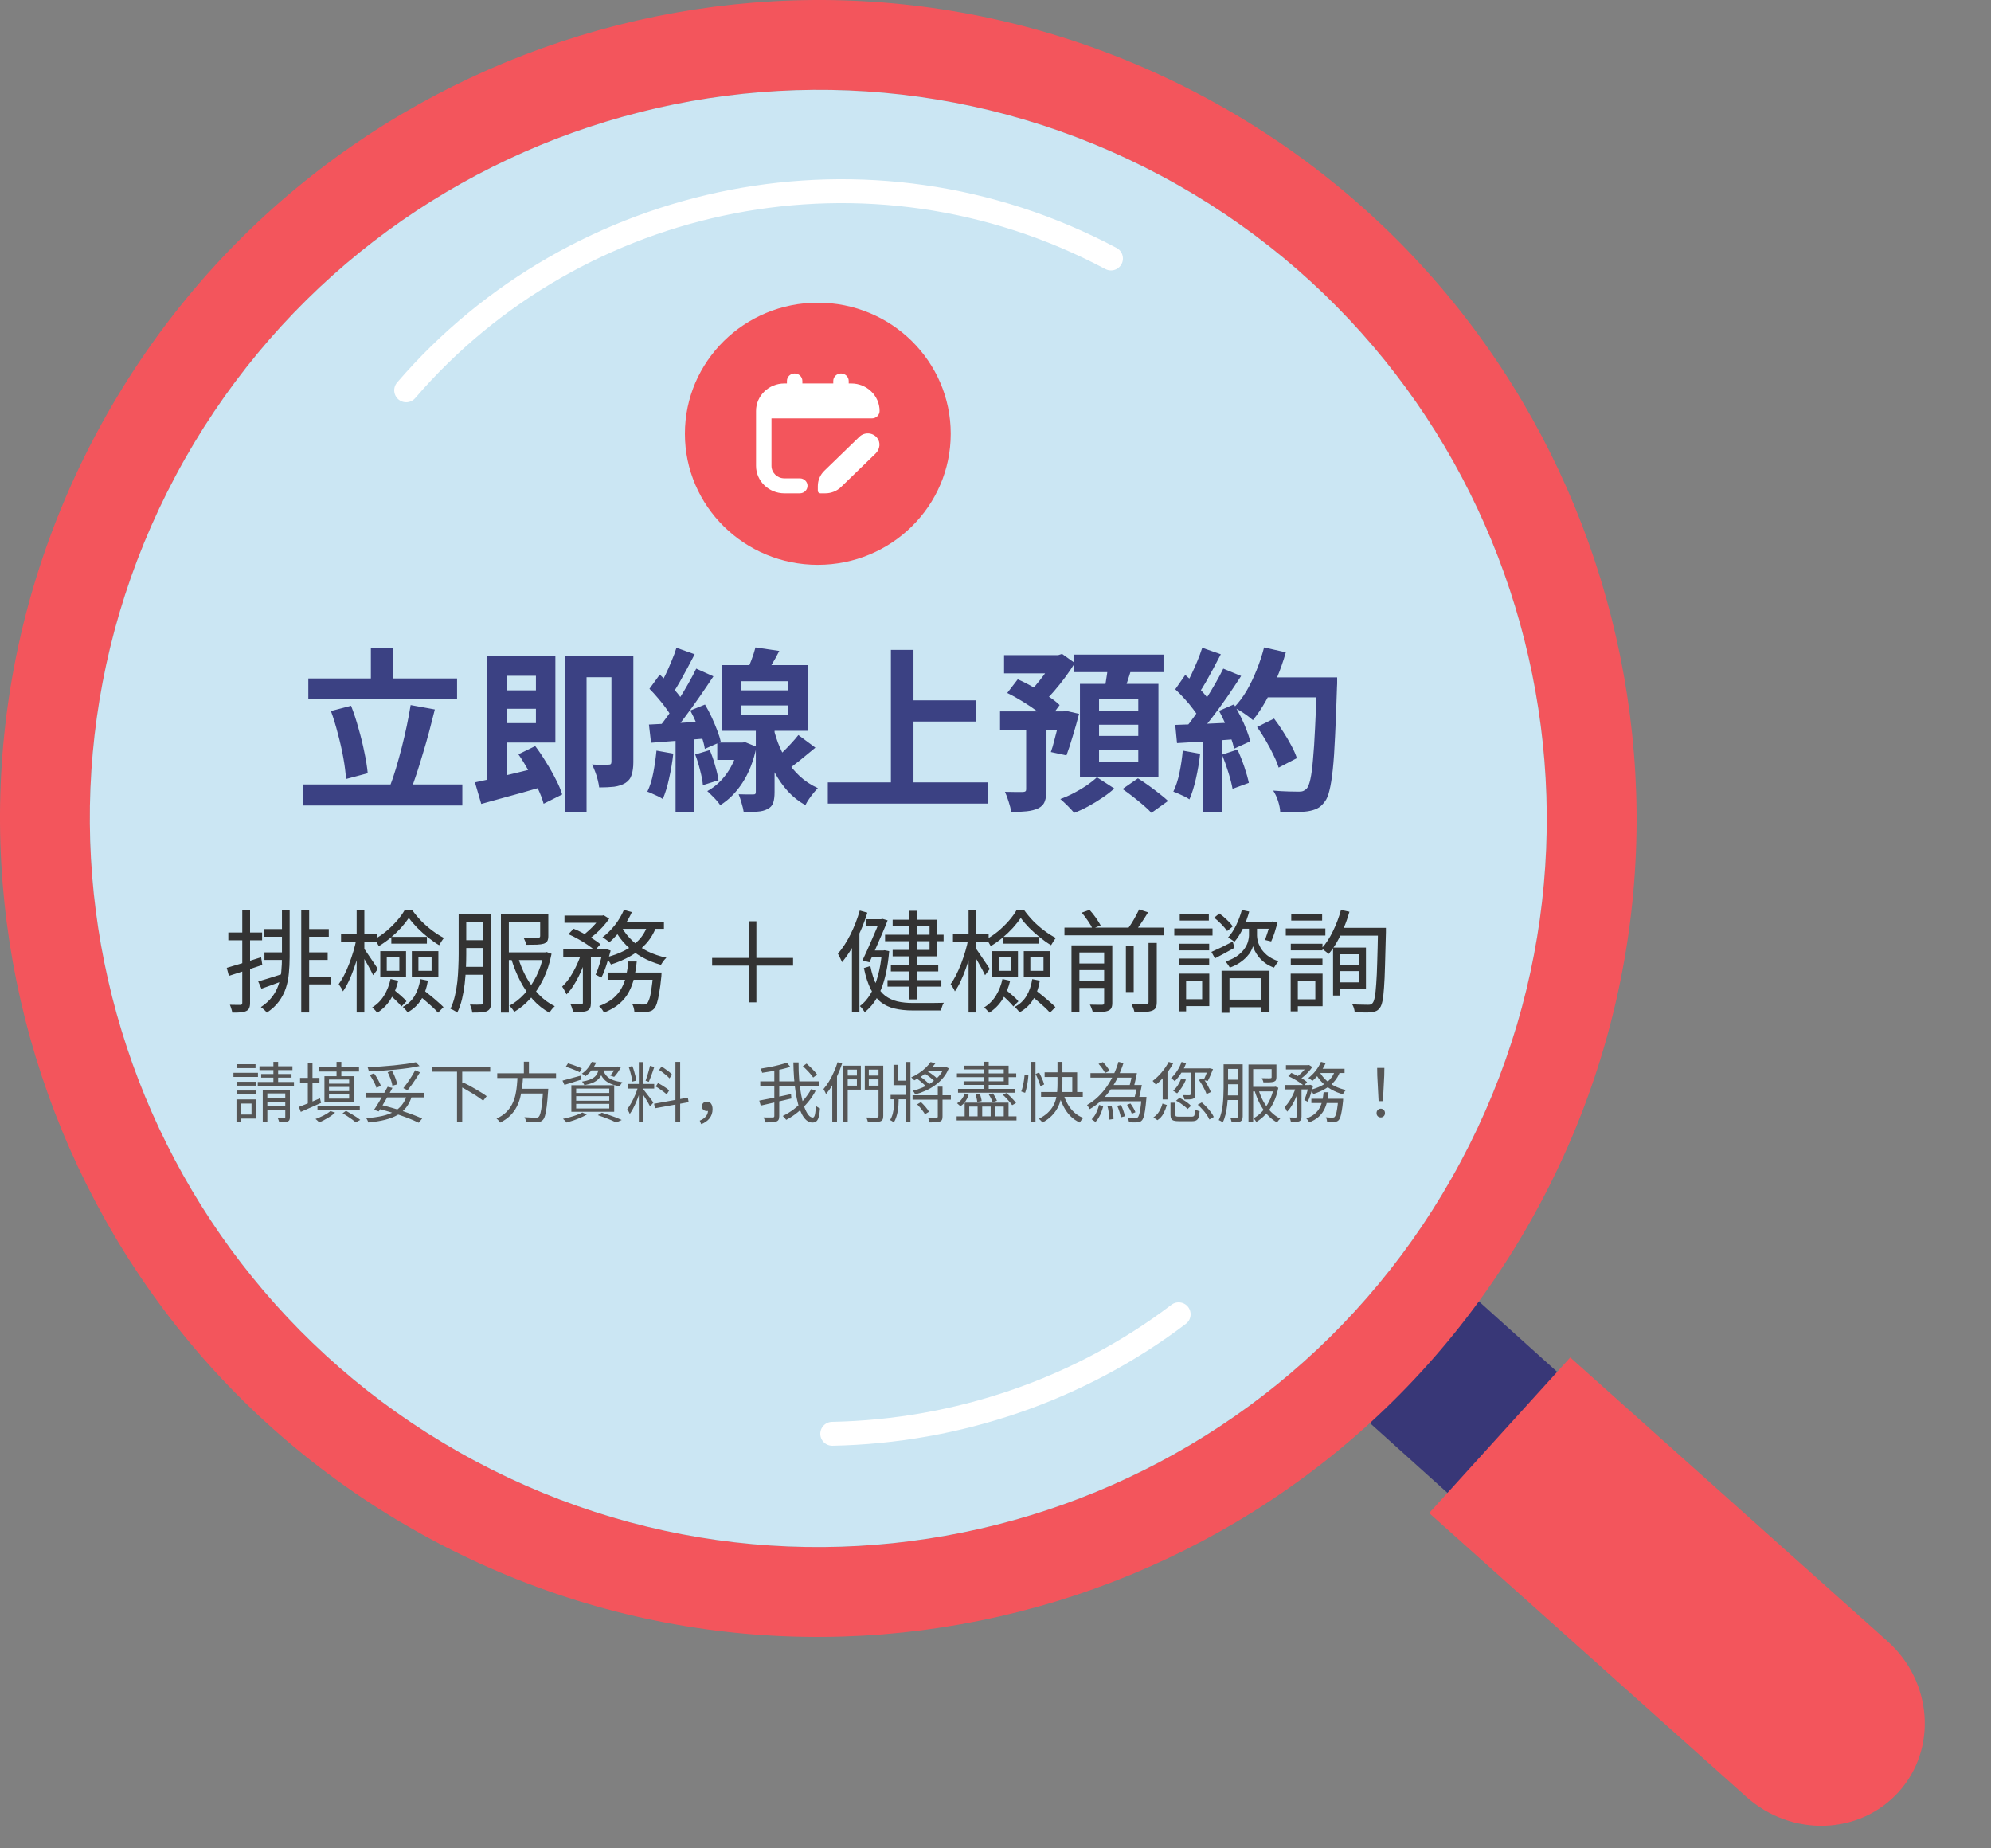 <svg width="500" height="464" viewBox="0 0 500 464" fill="none" xmlns="http://www.w3.org/2000/svg">
<rect x="0" y="0" width="500" height="464" fill="#808080" stroke="none"/>
<path d="M389.696 398.421L417.139 367.943L361.86 318.169L334.418 348.647L389.696 398.421Z" fill="#383777"/>
<path d="M24.209 108.823C-29.193 208.937 8.708 333.388 108.823 386.79C208.937 440.193 333.388 402.292 386.79 302.178C440.193 202.063 402.292 77.612 302.177 24.209C202.063 -29.193 77.612 8.708 24.209 108.823ZM291.566 44.117C380.701 91.66 414.426 202.432 366.883 291.566C319.34 380.701 208.568 414.426 119.434 366.883C30.299 319.34 -3.426 208.568 44.117 119.434C91.66 30.299 202.432 -3.426 291.566 44.117Z" fill="#F3555C"/>
<path d="M291.566 44.117C380.701 91.66 414.426 202.432 366.883 291.566C319.34 380.701 208.568 414.426 119.434 366.883C30.299 319.34 -3.426 208.568 44.117 119.434C91.66 30.299 202.432 -3.426 291.566 44.117Z" fill="#D3F1FF" fill-opacity="0.9"/>
<path d="M279 64.9C218.342 32.675 144.955 48.065 102 97.998" stroke="white" stroke-width="6" stroke-miterlimit="10" stroke-linecap="round"/>
<path d="M209 359.998C240.437 359.391 271.109 348.905 296 329.998" stroke="white" stroke-width="6" stroke-miterlimit="10" stroke-linecap="round"/>
<path d="M358.889 379.923L394.332 340.829L473.995 412.078C485.315 422.197 486.551 439.164 476.778 449.952C466.986 460.752 449.888 461.295 438.572 451.16L358.909 379.912L358.889 379.923Z" fill="#F3555C"/>
<path d="M70.808 228.478H72.74V240.294C72.74 241.694 72.674 243.047 72.544 244.354C72.432 245.66 72.18 246.911 71.788 248.106C71.396 249.282 70.817 250.392 70.052 251.438C69.305 252.464 68.288 253.407 67 254.266C66.906 254.116 66.766 253.948 66.58 253.762C66.393 253.594 66.206 253.426 66.02 253.258C65.833 253.09 65.665 252.959 65.516 252.866C66.692 252.082 67.634 251.223 68.344 250.29C69.053 249.356 69.585 248.358 69.94 247.294C70.294 246.23 70.528 245.119 70.64 243.962C70.752 242.786 70.808 241.563 70.808 240.294V228.478ZM75.652 228.478H77.64V254.21H75.652V228.478ZM66.216 233.266H71.676V235.198H66.216V233.266ZM76.688 233.266H82.568V235.198H76.688V233.266ZM76.8 239.118H82.288V241.022H76.8V239.118ZM76.66 245.222H83.044V247.154H76.66V245.222ZM66.412 239.118H71.732V241.022H66.412V239.118ZM64.844 246.426C65.646 246.202 66.58 245.922 67.644 245.586C68.726 245.25 69.846 244.895 71.004 244.522L71.312 246.174C70.341 246.547 69.37 246.911 68.4 247.266C67.429 247.602 66.514 247.928 65.656 248.246L64.844 246.426ZM56.948 243.01C58.03 242.692 59.337 242.3 60.868 241.834C62.417 241.348 63.985 240.854 65.572 240.35L65.88 242.282C64.424 242.767 62.958 243.252 61.484 243.738C60.009 244.223 58.674 244.652 57.48 245.026L56.948 243.01ZM57.34 234.134H65.824V236.094H57.34V234.134ZM60.84 228.506H62.8V251.802C62.8 252.362 62.725 252.8 62.576 253.118C62.445 253.435 62.202 253.678 61.848 253.846C61.512 254.014 61.064 254.126 60.504 254.182C59.944 254.238 59.216 254.256 58.32 254.238C58.301 253.995 58.226 253.678 58.096 253.286C57.984 252.912 57.862 252.576 57.732 252.278C58.329 252.296 58.87 252.306 59.356 252.306C59.86 252.324 60.196 252.324 60.364 252.306C60.532 252.306 60.653 252.268 60.728 252.194C60.802 252.138 60.84 252.007 60.84 251.802V228.506ZM98.276 235.226H107.208V236.934H98.276V235.226ZM102.672 230.466C102.149 231.25 101.496 232.08 100.712 232.958C99.928 233.816 99.06 234.647 98.108 235.45C97.156 236.234 96.166 236.934 95.14 237.55C95.009 237.307 94.841 237.018 94.636 236.682C94.43 236.327 94.225 236.047 94.02 235.842C95.046 235.282 96.045 234.6 97.016 233.798C97.986 232.976 98.873 232.108 99.676 231.194C100.478 230.279 101.122 229.392 101.608 228.534H103.54C104.212 229.467 104.977 230.382 105.836 231.278C106.713 232.155 107.637 232.958 108.608 233.686C109.578 234.414 110.54 235.02 111.492 235.506C111.286 235.748 111.072 236.047 110.848 236.402C110.642 236.738 110.456 237.046 110.288 237.326C109.373 236.784 108.44 236.131 107.488 235.366C106.536 234.6 105.64 233.798 104.8 232.958C103.96 232.099 103.25 231.268 102.672 230.466ZM97.128 240.35V243.766H100.292V240.35H97.128ZM95.504 238.81H101.972V245.334H95.504V238.81ZM105.08 240.35V243.766H108.384V240.35H105.08ZM103.428 238.81H110.092V245.334H103.428V238.81ZM98.08 245.81L100.012 246.258C99.601 247.994 98.957 249.552 98.08 250.934C97.202 252.315 96.082 253.435 94.72 254.294C94.645 254.182 94.533 254.032 94.384 253.846C94.234 253.678 94.076 253.51 93.908 253.342C93.758 253.192 93.609 253.062 93.46 252.95C94.692 252.203 95.69 251.204 96.456 249.954C97.221 248.703 97.762 247.322 98.08 245.81ZM97.604 249.562L98.836 248.442C99.396 248.89 99.993 249.394 100.628 249.954C101.281 250.514 101.766 250.999 102.084 251.41L100.824 252.698C100.488 252.268 100.012 251.755 99.396 251.158C98.78 250.542 98.182 250.01 97.604 249.562ZM105.556 245.838L107.46 246.23C107.161 248.059 106.592 249.655 105.752 251.018C104.912 252.362 103.782 253.416 102.364 254.182C102.289 254.07 102.177 253.92 102.028 253.734C101.878 253.566 101.729 253.398 101.58 253.23C101.43 253.062 101.29 252.922 101.16 252.81C102.429 252.156 103.418 251.232 104.128 250.038C104.837 248.843 105.313 247.443 105.556 245.838ZM104.94 249.674L106.228 248.47C106.806 248.918 107.422 249.412 108.076 249.954C108.729 250.476 109.345 250.999 109.924 251.522C110.521 252.026 111.006 252.474 111.38 252.866L110.008 254.266C109.653 253.855 109.186 253.379 108.608 252.838C108.029 252.315 107.413 251.774 106.76 251.214C106.125 250.654 105.518 250.14 104.94 249.674ZM85.648 234.554H94.608V236.514H85.648V234.554ZM89.568 228.478H91.5V254.21H89.568V228.478ZM89.512 235.73L90.828 236.15C90.604 237.27 90.324 238.427 89.988 239.622C89.67 240.816 89.306 241.992 88.896 243.15C88.485 244.307 88.046 245.38 87.58 246.37C87.113 247.359 86.628 248.208 86.124 248.918C86.03 248.638 85.872 248.33 85.648 247.994C85.424 247.639 85.228 247.34 85.06 247.098C85.526 246.463 85.984 245.707 86.432 244.83C86.88 243.952 87.3 243 87.692 241.974C88.084 240.947 88.438 239.902 88.756 238.838C89.073 237.755 89.325 236.719 89.512 235.73ZM91.36 238.11C91.528 238.296 91.77 238.632 92.088 239.118C92.424 239.603 92.778 240.126 93.152 240.686C93.544 241.246 93.898 241.768 94.216 242.254C94.552 242.739 94.776 243.084 94.888 243.29L93.712 244.858C93.544 244.503 93.32 244.055 93.04 243.514C92.76 242.972 92.442 242.403 92.088 241.806C91.752 241.208 91.434 240.658 91.136 240.154C90.837 239.65 90.594 239.258 90.408 238.978L91.36 238.11ZM116.028 229.514H122.552V231.474H116.028V229.514ZM116.028 236.066H122.608V238.026H116.028V236.066ZM126.948 239.118H137.14V241.05H126.948V239.118ZM115.972 242.758H122.552V244.746H115.972V242.758ZM115.188 229.514H117.092V239.566C117.092 240.667 117.064 241.852 117.008 243.122C116.952 244.391 116.849 245.688 116.7 247.014C116.55 248.32 116.326 249.599 116.028 250.85C115.729 252.1 115.328 253.239 114.824 254.266C114.712 254.154 114.553 254.032 114.348 253.902C114.142 253.771 113.928 253.65 113.704 253.538C113.48 253.426 113.284 253.342 113.116 253.286C113.601 252.296 113.974 251.223 114.236 250.066C114.516 248.908 114.721 247.723 114.852 246.51C114.982 245.278 115.066 244.074 115.104 242.898C115.16 241.703 115.188 240.592 115.188 239.566V229.514ZM121.376 229.514H123.336V251.718C123.336 252.278 123.261 252.726 123.112 253.062C122.962 253.416 122.71 253.678 122.356 253.846C122.001 254.032 121.525 254.144 120.928 254.182C120.33 254.219 119.556 254.238 118.604 254.238C118.585 254.07 118.548 253.855 118.492 253.594C118.436 253.351 118.361 253.108 118.268 252.866C118.193 252.623 118.109 252.408 118.016 252.222C118.669 252.24 119.257 252.25 119.78 252.25C120.302 252.25 120.657 252.24 120.844 252.222C121.03 252.222 121.161 252.184 121.236 252.11C121.329 252.035 121.376 251.895 121.376 251.69V229.514ZM135.656 229.598H137.7V235.03C137.7 235.534 137.625 235.935 137.476 236.234C137.326 236.532 137.028 236.766 136.58 236.934C136.15 237.064 135.572 237.148 134.844 237.186C134.116 237.204 133.22 237.214 132.156 237.214C132.118 236.915 132.025 236.607 131.876 236.29C131.745 235.954 131.614 235.664 131.484 235.422C132.062 235.422 132.594 235.431 133.08 235.45C133.584 235.468 134.013 235.478 134.368 235.478C134.722 235.459 134.974 235.45 135.124 235.45C135.348 235.431 135.488 235.394 135.544 235.338C135.618 235.282 135.656 235.17 135.656 235.002V229.598ZM136.552 239.118H136.916L137.28 239.034L138.512 239.482C138.045 241.871 137.345 244.008 136.412 245.894C135.497 247.76 134.414 249.375 133.164 250.738C131.932 252.1 130.588 253.211 129.132 254.07C129.02 253.846 128.842 253.575 128.6 253.258C128.357 252.94 128.124 252.698 127.9 252.53C129.244 251.82 130.494 250.84 131.652 249.59C132.809 248.32 133.817 246.836 134.676 245.138C135.534 243.42 136.16 241.544 136.552 239.51V239.118ZM130.084 240.322C130.625 242.132 131.334 243.84 132.212 245.446C133.108 247.051 134.153 248.479 135.348 249.73C136.542 250.962 137.868 251.932 139.324 252.642C139.1 252.828 138.857 253.08 138.596 253.398C138.334 253.734 138.12 254.023 137.952 254.266C136.458 253.444 135.096 252.362 133.864 251.018C132.65 249.655 131.586 248.106 130.672 246.37C129.757 244.615 129.001 242.748 128.404 240.77L130.084 240.322ZM125.8 229.598H136.244V231.558H127.788V254.238H125.8V229.598ZM141.76 229.878H151.308V231.698H141.76V229.878ZM152.596 244.186H164.72V246.006H152.596V244.186ZM141.452 238.334H151.98V240.21H141.452V238.334ZM146.38 239.09H148.396V251.802C148.396 252.324 148.33 252.735 148.2 253.034C148.069 253.351 147.817 253.603 147.444 253.79C147.089 253.939 146.622 254.032 146.044 254.07C145.484 254.107 144.774 254.126 143.916 254.126C143.878 253.864 143.794 253.538 143.664 253.146C143.552 252.772 143.421 252.446 143.272 252.166C143.888 252.184 144.438 252.194 144.924 252.194C145.428 252.212 145.764 252.212 145.932 252.194C146.1 252.175 146.212 252.138 146.268 252.082C146.342 252.026 146.38 251.923 146.38 251.774V239.09ZM164.02 244.186H166.148C166.148 244.186 166.138 244.298 166.12 244.522C166.12 244.746 166.11 244.942 166.092 245.11C165.924 246.846 165.737 248.274 165.532 249.394C165.345 250.495 165.149 251.354 164.944 251.97C164.738 252.586 164.496 253.034 164.216 253.314C163.973 253.575 163.712 253.752 163.432 253.846C163.17 253.958 162.844 254.032 162.452 254.07C162.134 254.088 161.696 254.098 161.136 254.098C160.576 254.098 159.969 254.079 159.316 254.042C159.297 253.743 159.241 253.407 159.148 253.034C159.054 252.679 158.924 252.362 158.756 252.082C159.372 252.138 159.932 252.175 160.436 252.194C160.94 252.212 161.304 252.222 161.528 252.222C161.77 252.222 161.957 252.203 162.088 252.166C162.237 252.128 162.377 252.054 162.508 251.942C162.694 251.736 162.881 251.363 163.068 250.822C163.254 250.28 163.422 249.496 163.572 248.47C163.74 247.443 163.889 246.118 164.02 244.494V244.186ZM157.804 241.414H159.904C159.773 242.814 159.558 244.158 159.26 245.446C158.98 246.734 158.541 247.928 157.944 249.03C157.365 250.131 156.572 251.12 155.564 251.998C154.556 252.875 153.258 253.622 151.672 254.238C151.56 253.995 151.382 253.706 151.14 253.37C150.897 253.052 150.664 252.8 150.44 252.614C151.896 252.072 153.081 251.419 153.996 250.654C154.91 249.87 155.62 249.002 156.124 248.05C156.646 247.079 157.029 246.034 157.272 244.914C157.514 243.794 157.692 242.627 157.804 241.414ZM142.74 234.554L144.056 233.182C144.858 233.499 145.68 233.891 146.52 234.358C147.378 234.806 148.181 235.272 148.928 235.758C149.693 236.224 150.309 236.672 150.776 237.102L149.376 238.642C148.928 238.212 148.33 237.746 147.584 237.242C146.856 236.738 146.062 236.252 145.204 235.786C144.364 235.3 143.542 234.89 142.74 234.554ZM151.42 238.334H151.728L152.036 238.222L153.352 238.67C153.053 239.846 152.698 241.059 152.288 242.31C151.896 243.542 151.476 244.587 151.028 245.446L149.572 244.718C149.926 243.971 150.272 243.038 150.608 241.918C150.944 240.779 151.214 239.706 151.42 238.698V238.334ZM162.648 232.258L164.832 232.622C164.197 234.32 163.32 235.776 162.2 236.99C161.098 238.203 159.801 239.23 158.308 240.07C156.833 240.91 155.209 241.61 153.436 242.17C153.361 242.02 153.249 241.834 153.1 241.61C152.95 241.367 152.782 241.143 152.596 240.938C152.428 240.714 152.269 240.536 152.12 240.406C153.837 239.976 155.396 239.407 156.796 238.698C158.214 237.97 159.418 237.083 160.408 236.038C161.416 234.974 162.162 233.714 162.648 232.258ZM156.684 228.45L158.672 229.01C158.242 229.999 157.72 230.96 157.104 231.894C156.488 232.808 155.834 233.667 155.144 234.47C154.453 235.272 153.753 235.972 153.044 236.57C152.913 236.458 152.745 236.327 152.54 236.178C152.334 236.01 152.12 235.851 151.896 235.702C151.672 235.552 151.476 235.431 151.308 235.338C152.409 234.516 153.436 233.508 154.388 232.314C155.34 231.1 156.105 229.812 156.684 228.45ZM156.18 232.874C156.852 234.087 157.738 235.207 158.84 236.234C159.941 237.26 161.21 238.138 162.648 238.866C164.104 239.575 165.672 240.107 167.352 240.462C167.202 240.611 167.034 240.788 166.848 240.994C166.68 241.199 166.521 241.414 166.372 241.638C166.222 241.862 166.092 242.067 165.98 242.254C164.281 241.787 162.694 241.143 161.22 240.322C159.745 239.482 158.429 238.483 157.272 237.326C156.114 236.168 155.162 234.88 154.416 233.462L156.18 232.874ZM146.1 238.922L147.528 239.454C147.192 240.686 146.744 241.955 146.184 243.262C145.642 244.568 145.036 245.782 144.364 246.902C143.71 248.022 143.01 248.946 142.264 249.674C142.152 249.394 141.984 249.067 141.76 248.694C141.554 248.302 141.358 247.975 141.172 247.714C141.862 247.079 142.525 246.286 143.16 245.334C143.794 244.363 144.364 243.327 144.868 242.226C145.39 241.106 145.801 240.004 146.1 238.922ZM156.068 231.418H166.736V233.21H155.172L156.068 231.418ZM150.804 229.878H151.28L151.616 229.794L152.988 230.662C152.558 231.296 152.045 231.95 151.448 232.622C150.85 233.275 150.216 233.9 149.544 234.498C148.872 235.076 148.218 235.58 147.584 236.01C147.397 235.842 147.164 235.664 146.884 235.478C146.604 235.272 146.361 235.114 146.156 235.002C146.753 234.591 147.341 234.115 147.92 233.574C148.517 233.032 149.068 232.472 149.572 231.894C150.094 231.296 150.505 230.755 150.804 230.27V229.878ZM199.164 242.45H189.952V251.662H188.048V242.45H178.836V240.518H188.048V231.306H189.952V240.518H199.164V242.45ZM228.287 228.674H230.219V250.934H228.287V228.674ZM222.267 234.694H236.967V236.318H222.267V234.694ZM222.883 246.09H236.407V247.714H222.883V246.09ZM223.723 242.254H235.623V243.906H223.723V242.254ZM217.395 230.802H221.455V232.538H217.395V230.802ZM218.431 238.642H222.015V240.294H218.431V238.642ZM220.979 230.802H221.259L221.567 230.69L222.911 231.082C222.538 232.052 222.09 233.144 221.567 234.358C221.045 235.571 220.503 236.812 219.943 238.082C219.402 239.332 218.87 240.508 218.347 241.61L216.583 241.162C216.975 240.359 217.377 239.491 217.787 238.558C218.217 237.624 218.627 236.691 219.019 235.758C219.43 234.824 219.803 233.956 220.139 233.154C220.475 232.332 220.755 231.632 220.979 231.054V230.802ZM221.483 238.642H221.819L222.155 238.586L223.303 238.81C222.967 242.692 222.295 245.875 221.287 248.358C220.279 250.84 218.907 252.763 217.171 254.126C217.078 253.976 216.957 253.808 216.807 253.622C216.677 253.435 216.537 253.248 216.387 253.062C216.238 252.875 216.089 252.726 215.939 252.614C216.947 251.867 217.834 250.859 218.599 249.59C219.365 248.302 219.99 246.771 220.475 244.998C220.961 243.224 221.297 241.227 221.483 239.006V238.642ZM218.571 242.562C218.945 244.447 219.439 245.996 220.055 247.21C220.69 248.423 221.446 249.366 222.323 250.038C223.219 250.691 224.237 251.158 225.375 251.438C226.533 251.699 227.821 251.83 229.239 251.83C229.426 251.83 229.771 251.83 230.275 251.83C230.779 251.83 231.358 251.83 232.011 251.83C232.683 251.83 233.355 251.83 234.027 251.83C234.718 251.811 235.334 251.802 235.875 251.802C236.417 251.802 236.799 251.792 237.023 251.774C236.93 251.942 236.827 252.138 236.715 252.362C236.622 252.604 236.538 252.847 236.463 253.09C236.389 253.332 236.333 253.538 236.295 253.706H234.923H229.183C227.503 253.706 226.001 253.547 224.675 253.23C223.369 252.931 222.221 252.399 221.231 251.634C220.242 250.85 219.393 249.767 218.683 248.386C217.974 247.004 217.395 245.231 216.947 243.066L218.571 242.562ZM224.171 230.914H235.259V240.126H224.171V238.502H233.439V232.538H224.171V230.914ZM215.911 228.618L217.815 229.15C217.349 230.699 216.779 232.23 216.107 233.742C215.454 235.254 214.735 236.682 213.951 238.026C213.167 239.351 212.337 240.536 211.459 241.582C211.403 241.414 211.31 241.199 211.179 240.938C211.049 240.676 210.918 240.406 210.787 240.126C210.657 239.846 210.535 239.622 210.423 239.454C211.581 238.128 212.635 236.514 213.587 234.61C214.539 232.687 215.314 230.69 215.911 228.618ZM213.951 235.702L215.799 233.854L215.827 233.91V254.182H213.951V235.702ZM251.947 235.226H260.879V236.934H251.947V235.226ZM256.343 230.466C255.821 231.25 255.167 232.08 254.383 232.958C253.599 233.816 252.731 234.647 251.779 235.45C250.827 236.234 249.838 236.934 248.811 237.55C248.681 237.307 248.513 237.018 248.307 236.682C248.102 236.327 247.897 236.047 247.691 235.842C248.718 235.282 249.717 234.6 250.687 233.798C251.658 232.976 252.545 232.108 253.347 231.194C254.15 230.279 254.794 229.392 255.279 228.534H257.211C257.883 229.467 258.649 230.382 259.507 231.278C260.385 232.155 261.309 232.958 262.279 233.686C263.25 234.414 264.211 235.02 265.163 235.506C264.958 235.748 264.743 236.047 264.519 236.402C264.314 236.738 264.127 237.046 263.959 237.326C263.045 236.784 262.111 236.131 261.159 235.366C260.207 234.6 259.311 233.798 258.471 232.958C257.631 232.099 256.922 231.268 256.343 230.466ZM250.799 240.35V243.766H253.963V240.35H250.799ZM249.175 238.81H255.643V245.334H249.175V238.81ZM258.751 240.35V243.766H262.055V240.35H258.751ZM257.099 238.81H263.763V245.334H257.099V238.81ZM251.751 245.81L253.683 246.258C253.273 247.994 252.629 249.552 251.751 250.934C250.874 252.315 249.754 253.435 248.391 254.294C248.317 254.182 248.205 254.032 248.055 253.846C247.906 253.678 247.747 253.51 247.579 253.342C247.43 253.192 247.281 253.062 247.131 252.95C248.363 252.203 249.362 251.204 250.127 249.954C250.893 248.703 251.434 247.322 251.751 245.81ZM251.275 249.562L252.507 248.442C253.067 248.89 253.665 249.394 254.299 249.954C254.953 250.514 255.438 250.999 255.755 251.41L254.495 252.698C254.159 252.268 253.683 251.755 253.067 251.158C252.451 250.542 251.854 250.01 251.275 249.562ZM259.227 245.838L261.131 246.23C260.833 248.059 260.263 249.655 259.423 251.018C258.583 252.362 257.454 253.416 256.035 254.182C255.961 254.07 255.849 253.92 255.699 253.734C255.55 253.566 255.401 253.398 255.251 253.23C255.102 253.062 254.962 252.922 254.831 252.81C256.101 252.156 257.09 251.232 257.799 250.038C258.509 248.843 258.985 247.443 259.227 245.838ZM258.611 249.674L259.899 248.47C260.478 248.918 261.094 249.412 261.747 249.954C262.401 250.476 263.017 250.999 263.595 251.522C264.193 252.026 264.678 252.474 265.051 252.866L263.679 254.266C263.325 253.855 262.858 253.379 262.279 252.838C261.701 252.315 261.085 251.774 260.431 251.214C259.797 250.654 259.19 250.14 258.611 249.674ZM239.319 234.554H248.279V236.514H239.319V234.554ZM243.239 228.478H245.171V254.21H243.239V228.478ZM243.183 235.73L244.499 236.15C244.275 237.27 243.995 238.427 243.659 239.622C243.342 240.816 242.978 241.992 242.567 243.15C242.157 244.307 241.718 245.38 241.251 246.37C240.785 247.359 240.299 248.208 239.795 248.918C239.702 248.638 239.543 248.33 239.319 247.994C239.095 247.639 238.899 247.34 238.731 247.098C239.198 246.463 239.655 245.707 240.103 244.83C240.551 243.952 240.971 243 241.363 241.974C241.755 240.947 242.11 239.902 242.427 238.838C242.745 237.755 242.997 236.719 243.183 235.73ZM245.031 238.11C245.199 238.296 245.442 238.632 245.759 239.118C246.095 239.603 246.45 240.126 246.823 240.686C247.215 241.246 247.57 241.768 247.887 242.254C248.223 242.739 248.447 243.084 248.559 243.29L247.383 244.858C247.215 244.503 246.991 244.055 246.711 243.514C246.431 242.972 246.114 242.403 245.759 241.806C245.423 241.208 245.106 240.658 244.807 240.154C244.509 239.65 244.266 239.258 244.079 238.978L245.031 238.11ZM267.319 232.902H292.351V234.834H267.319V232.902ZM270.203 241.918H278.071V243.57H270.203V241.918ZM270.203 246.398H278.071V248.05H270.203V246.398ZM282.747 237.606H284.707V249.086H282.747V237.606ZM277.287 237.354H279.331V251.83C279.331 252.352 279.257 252.763 279.107 253.062C278.977 253.36 278.715 253.594 278.323 253.762C277.931 253.93 277.418 254.032 276.783 254.07C276.167 254.107 275.383 254.126 274.431 254.126C274.375 253.864 274.273 253.547 274.123 253.174C273.993 252.819 273.853 252.511 273.703 252.25C274.413 252.268 275.057 252.278 275.635 252.278C276.214 252.296 276.597 252.296 276.783 252.278C276.989 252.278 277.119 252.24 277.175 252.166C277.25 252.091 277.287 251.97 277.287 251.802V237.354ZM288.431 236.766H290.503V251.634C290.503 252.231 290.419 252.688 290.251 253.006C290.083 253.342 289.775 253.594 289.327 253.762C288.898 253.93 288.319 254.032 287.591 254.07C286.882 254.126 285.986 254.144 284.903 254.126C284.847 253.846 284.745 253.51 284.595 253.118C284.446 252.744 284.297 252.408 284.147 252.11C284.987 252.147 285.753 252.166 286.443 252.166C287.134 252.166 287.601 252.156 287.843 252.138C288.067 252.138 288.217 252.1 288.291 252.026C288.385 251.951 288.431 251.811 288.431 251.606V236.766ZM271.659 229.15L273.619 228.45C274.161 229.028 274.693 229.691 275.215 230.438C275.738 231.184 276.139 231.828 276.419 232.37L274.347 233.154C274.123 232.612 273.75 231.968 273.227 231.222C272.723 230.456 272.201 229.766 271.659 229.15ZM286.079 228.338L288.319 229.066C287.797 229.943 287.227 230.83 286.611 231.726C286.014 232.622 285.463 233.396 284.959 234.05L283.083 233.378C283.438 232.911 283.802 232.388 284.175 231.81C284.549 231.212 284.894 230.615 285.211 230.018C285.547 229.402 285.837 228.842 286.079 228.338ZM269.083 237.354H277.959V239.146H271.071V254.098H269.083V237.354ZM304.223 239.006C304.914 238.707 305.726 238.334 306.659 237.886C307.593 237.419 308.563 236.934 309.571 236.43L310.019 237.97C309.198 238.436 308.358 238.903 307.499 239.37C306.659 239.818 305.866 240.238 305.119 240.63L304.223 239.006ZM304.923 230.41L306.211 229.346C306.846 229.794 307.481 230.326 308.115 230.942C308.769 231.558 309.254 232.118 309.571 232.622L308.171 233.77C307.854 233.284 307.387 232.724 306.771 232.09C306.155 231.455 305.539 230.895 304.923 230.41ZM311.335 231.418H319.483V233.182H311.335V231.418ZM307.723 250.99H317.663V252.894H307.723V250.99ZM306.771 243.738H318.811V254.182H316.767V245.614H308.759V254.294H306.771V243.738ZM311.867 228.478L313.715 228.87C313.323 230.344 312.801 231.754 312.147 233.098C311.513 234.423 310.803 235.543 310.019 236.458C309.907 236.364 309.749 236.252 309.543 236.122C309.357 235.972 309.161 235.832 308.955 235.702C308.75 235.571 308.563 235.468 308.395 235.394C309.179 234.535 309.861 233.499 310.439 232.286C311.037 231.054 311.513 229.784 311.867 228.478ZM318.979 231.418H319.259L319.567 231.362L320.827 231.67C320.603 232.491 320.351 233.34 320.071 234.218C319.791 235.076 319.511 235.795 319.231 236.374L317.691 236.01C317.897 235.45 318.121 234.778 318.363 233.994C318.625 233.191 318.83 232.426 318.979 231.698V231.418ZM314.695 232.118H315.675V234.946C315.675 235.244 315.731 235.664 315.843 236.206C315.974 236.747 316.217 237.335 316.571 237.97C316.926 238.586 317.458 239.202 318.167 239.818C318.895 240.415 319.857 240.928 321.051 241.358C320.883 241.563 320.687 241.824 320.463 242.142C320.239 242.459 320.062 242.73 319.931 242.954C319.054 242.636 318.307 242.244 317.691 241.778C317.075 241.311 316.553 240.816 316.123 240.294C315.713 239.771 315.386 239.267 315.143 238.782C314.919 238.296 314.761 237.895 314.667 237.578C314.593 237.895 314.425 238.296 314.163 238.782C313.921 239.248 313.566 239.734 313.099 240.238C312.633 240.742 312.045 241.236 311.335 241.722C310.645 242.188 309.814 242.599 308.843 242.954C308.731 242.73 308.573 242.478 308.367 242.198C308.162 241.899 307.966 241.647 307.779 241.442C309.123 240.975 310.187 240.434 310.971 239.818C311.755 239.183 312.334 238.558 312.707 237.942C313.099 237.307 313.351 236.728 313.463 236.206C313.594 235.664 313.659 235.244 313.659 234.946V232.118H314.695ZM296.103 236.962H303.663V238.614H296.103V236.962ZM296.271 229.458H303.579V231.138H296.271V229.458ZM296.103 240.686H303.663V242.366H296.103V240.686ZM294.899 233.126H304.503V234.89H294.899V233.126ZM297.083 244.466H303.691V252.614H297.083V250.878H301.899V246.202H297.083V244.466ZM296.075 244.466H297.867V253.93H296.075V244.466ZM335.751 242.226H342.023V243.822H335.751V242.226ZM335.975 232.958H346.783V234.918H335.975V232.958ZM335.919 237.914H343.031V248.33H335.919V246.65H341.211V239.594H335.919V237.914ZM334.771 237.914H336.591V249.954H334.771V237.914ZM346.055 232.958H348.043C348.043 232.958 348.043 233.032 348.043 233.182C348.043 233.312 348.043 233.471 348.043 233.658C348.043 233.826 348.043 233.966 348.043 234.078C347.969 237.382 347.894 240.172 347.819 242.45C347.763 244.727 347.679 246.584 347.567 248.022C347.474 249.44 347.343 250.551 347.175 251.354C347.007 252.138 346.802 252.688 346.559 253.006C346.261 253.416 345.943 253.696 345.607 253.846C345.271 253.995 344.861 254.098 344.375 254.154C343.909 254.21 343.293 254.228 342.527 254.21C341.762 254.191 340.987 254.163 340.203 254.126C340.185 253.846 340.119 253.51 340.007 253.118C339.895 252.744 339.746 252.418 339.559 252.138C340.437 252.212 341.249 252.25 341.995 252.25C342.742 252.268 343.283 252.278 343.619 252.278C343.881 252.278 344.095 252.25 344.263 252.194C344.431 252.138 344.581 252.016 344.711 251.83C344.917 251.606 345.094 251.12 345.243 250.374C345.393 249.608 345.514 248.507 345.607 247.07C345.719 245.632 345.803 243.803 345.859 241.582C345.934 239.342 345.999 236.626 346.055 233.434V232.958ZM336.759 228.45L338.887 228.926C338.495 230.288 338.029 231.623 337.487 232.93C336.965 234.218 336.377 235.431 335.723 236.57C335.07 237.69 334.379 238.679 333.651 239.538C333.539 239.407 333.371 239.258 333.147 239.09C332.923 238.903 332.699 238.726 332.475 238.558C332.251 238.371 332.055 238.231 331.887 238.138C332.97 236.962 333.922 235.515 334.743 233.798C335.583 232.08 336.255 230.298 336.759 228.45ZM324.159 236.962H332.111V238.614H324.159V236.962ZM324.271 229.458H332.027V231.138H324.271V229.458ZM324.159 240.686H332.111V242.366H324.159V240.686ZM322.899 233.126H332.839V234.89H322.899V233.126ZM325.111 244.466H332.139V252.642H325.111V250.906H330.319V246.23H325.111V244.466ZM324.131 244.466H325.923V253.93H324.131V244.466Z" fill="#333333"/>
<path d="M59.402 271.619H64.237V272.592H59.402V271.619ZM59.468 267.197H64.171V268.187H59.468V267.197ZM59.402 273.813H64.237V274.803H59.402V273.813ZM58.627 269.358H64.781V270.398H58.627V269.358ZM59.963 276.041H64.253V280.859H59.963V279.836H63.164V277.08H59.963V276.041ZM59.386 276.041H60.474V281.618H59.386V276.041ZM65.16 267.725H73.444V268.682H65.16V267.725ZM65.59 269.672H73.213V270.579H65.59V269.672ZM64.731 271.668H73.823V272.625H64.731V271.668ZM68.659 266.619H69.847V272.46H68.659V266.619ZM65.986 273.599H72.322V274.539H67.141V281.766H65.986V273.599ZM71.645 273.599H72.8V280.479C72.8 280.787 72.761 281.024 72.684 281.189C72.618 281.354 72.475 281.486 72.255 281.585C72.046 281.662 71.76 281.706 71.397 281.717C71.046 281.739 70.611 281.75 70.094 281.75C70.083 281.607 70.039 281.436 69.962 281.238C69.896 281.04 69.819 280.87 69.731 280.727C70.116 280.738 70.457 280.743 70.754 280.743C71.062 280.743 71.271 280.738 71.381 280.727C71.491 280.727 71.562 280.705 71.596 280.661C71.629 280.628 71.645 280.562 71.645 280.463V273.599ZM66.497 275.711H72.222V276.602H66.497V275.711ZM66.497 277.806H72.222V278.681H66.497V277.806ZM80.192 268.005H90.158V269.045H80.192V268.005ZM79.73 277.625H90.356V278.697H79.73V277.625ZM84.515 266.619H85.719V270.728H84.515V266.619ZM82.618 272.906V273.962H87.683V272.906H82.618ZM82.618 274.77V275.843H87.683V274.77H82.618ZM82.618 271.058V272.097H87.683V271.058H82.618ZM81.479 270.216H88.871V276.684H81.479V270.216ZM86.033 279.522L86.891 278.912C87.32 279.143 87.754 279.39 88.195 279.654C88.645 279.918 89.069 280.182 89.465 280.446C89.861 280.71 90.197 280.958 90.472 281.189L89.333 281.799C89.091 281.579 88.788 281.337 88.425 281.073C88.062 280.82 87.677 280.556 87.27 280.281C86.864 280.006 86.451 279.753 86.033 279.522ZM82.981 278.961L84.152 279.357C83.635 279.841 83.008 280.298 82.271 280.727C81.545 281.167 80.847 281.53 80.175 281.816C80.109 281.739 80.016 281.645 79.895 281.535C79.785 281.425 79.669 281.315 79.549 281.205C79.439 281.095 79.334 281.013 79.235 280.958C79.928 280.705 80.615 280.408 81.297 280.067C81.98 279.715 82.54 279.346 82.981 278.961ZM75.358 270.645H80.225V271.817H75.358V270.645ZM77.305 266.817H78.476V277.575H77.305V266.817ZM75.061 277.922C75.501 277.757 76.007 277.559 76.579 277.328C77.15 277.097 77.761 276.849 78.41 276.585C79.059 276.31 79.708 276.035 80.357 275.76L80.638 276.915C79.757 277.311 78.867 277.707 77.965 278.103C77.062 278.499 76.254 278.857 75.539 279.176L75.061 277.922ZM104.431 266.702L105.371 267.659C104.535 267.846 103.606 268.016 102.583 268.17C101.571 268.313 100.498 268.44 99.365 268.55C98.243 268.66 97.11 268.753 95.966 268.83C94.822 268.907 93.706 268.968 92.617 269.012C92.606 268.869 92.567 268.693 92.501 268.484C92.446 268.275 92.385 268.104 92.32 267.972C93.386 267.917 94.487 267.851 95.62 267.774C96.752 267.697 97.858 267.604 98.936 267.494C100.014 267.384 101.026 267.263 101.972 267.131C102.918 266.999 103.738 266.856 104.431 266.702ZM92.864 269.903L93.92 269.49C94.162 269.809 94.398 270.161 94.629 270.546C94.861 270.931 95.064 271.311 95.24 271.685C95.427 272.048 95.564 272.372 95.653 272.658L94.531 273.12C94.454 272.823 94.327 272.493 94.151 272.13C93.975 271.756 93.772 271.377 93.54 270.992C93.32 270.596 93.095 270.233 92.864 269.903ZM97.352 269.21L98.474 268.896C98.672 269.248 98.859 269.628 99.035 270.035C99.211 270.442 99.359 270.838 99.481 271.223C99.612 271.608 99.701 271.954 99.745 272.262L98.54 272.609C98.507 272.312 98.43 271.971 98.309 271.586C98.199 271.19 98.056 270.783 97.88 270.365C97.715 269.947 97.539 269.562 97.352 269.21ZM91.94 274.391H106.51V275.529H91.94V274.391ZM97.352 272.873L98.556 273.153C98.227 273.791 97.853 274.473 97.434 275.199C97.028 275.914 96.621 276.607 96.213 277.278C95.806 277.949 95.438 278.543 95.108 279.06L93.936 278.648C94.278 278.153 94.651 277.57 95.058 276.899C95.466 276.228 95.867 275.54 96.263 274.836C96.67 274.132 97.033 273.478 97.352 272.873ZM102.203 274.968L103.408 275.282C103.078 276.349 102.621 277.262 102.038 278.021C101.466 278.78 100.74 279.418 99.86 279.935C98.98 280.441 97.93 280.848 96.709 281.156C95.499 281.464 94.091 281.689 92.484 281.832C92.441 281.656 92.369 281.464 92.27 281.255C92.171 281.057 92.067 280.892 91.957 280.76C93.486 280.639 94.828 280.452 95.983 280.199C97.138 279.935 98.122 279.577 98.936 279.126C99.75 278.664 100.421 278.092 100.949 277.41C101.488 276.728 101.906 275.914 102.203 274.968ZM94.794 278.334L95.487 277.377C96.466 277.608 97.445 277.867 98.424 278.153C99.415 278.428 100.372 278.719 101.296 279.027C102.22 279.335 103.083 279.643 103.886 279.951C104.689 280.259 105.399 280.556 106.015 280.842L105.157 281.898C104.354 281.502 103.402 281.09 102.302 280.661C101.202 280.243 100.009 279.836 98.722 279.44C97.445 279.044 96.136 278.675 94.794 278.334ZM104.266 268.715L105.47 269.243C105.162 269.749 104.827 270.277 104.464 270.827C104.112 271.366 103.754 271.888 103.391 272.394C103.028 272.889 102.682 273.335 102.352 273.731L101.296 273.219C101.626 272.812 101.972 272.35 102.335 271.833C102.698 271.316 103.05 270.783 103.391 270.233C103.732 269.683 104.024 269.177 104.266 268.715ZM108.407 267.84H123.109V269.078H108.407V267.84ZM114.776 268.814H116.08V281.783H114.776V268.814ZM115.486 272.724L116.311 271.784C116.806 272.015 117.328 272.279 117.878 272.576C118.428 272.873 118.973 273.181 119.512 273.5C120.051 273.808 120.551 274.11 121.013 274.407C121.486 274.704 121.888 274.979 122.218 275.232L121.343 276.354C121.024 276.101 120.634 275.821 120.172 275.513C119.721 275.194 119.226 274.875 118.687 274.556C118.159 274.226 117.62 273.907 117.07 273.599C116.52 273.28 115.992 272.988 115.486 272.724ZM124.874 269.474H139.642V270.662H124.874V269.474ZM130.27 273.368H136.853V274.556H130.27V273.368ZM136.408 273.368H137.695C137.695 273.368 137.689 273.406 137.678 273.483C137.678 273.56 137.673 273.648 137.662 273.747C137.662 273.835 137.656 273.912 137.645 273.978C137.535 275.551 137.42 276.833 137.299 277.823C137.178 278.802 137.04 279.555 136.886 280.083C136.732 280.611 136.545 280.985 136.325 281.205C136.138 281.403 135.935 281.541 135.715 281.618C135.495 281.695 135.225 281.744 134.906 281.766C134.62 281.788 134.224 281.794 133.718 281.783C133.212 281.772 132.684 281.75 132.134 281.717C132.123 281.541 132.074 281.337 131.986 281.106C131.909 280.886 131.81 280.688 131.689 280.512C132.283 280.556 132.844 280.584 133.372 280.595C133.9 280.617 134.268 280.628 134.477 280.628C134.664 280.628 134.818 280.617 134.939 280.595C135.071 280.573 135.181 280.518 135.269 280.43C135.445 280.276 135.599 279.951 135.731 279.456C135.863 278.95 135.984 278.224 136.094 277.278C136.204 276.321 136.309 275.089 136.408 273.582V273.368ZM129.973 270.134H131.359C131.315 271.014 131.243 271.905 131.144 272.807C131.045 273.698 130.886 274.583 130.666 275.463C130.457 276.332 130.143 277.163 129.725 277.955C129.318 278.747 128.779 279.473 128.108 280.133C127.437 280.793 126.601 281.37 125.6 281.865C125.501 281.7 125.364 281.519 125.188 281.321C125.023 281.134 124.858 280.98 124.693 280.859C125.661 280.419 126.458 279.896 127.085 279.291C127.712 278.675 128.213 278.004 128.587 277.278C128.961 276.541 129.241 275.771 129.428 274.968C129.615 274.165 129.742 273.357 129.808 272.543C129.885 271.718 129.94 270.915 129.973 270.134ZM131.557 266.57H132.827V269.985H131.557V266.57ZM142.084 267.84L142.645 266.982C143.03 267.081 143.437 267.208 143.866 267.362C144.295 267.505 144.707 267.659 145.103 267.824C145.51 267.978 145.846 268.121 146.11 268.253L145.565 269.226C145.301 269.072 144.971 268.913 144.575 268.748C144.179 268.583 143.761 268.418 143.321 268.253C142.881 268.088 142.469 267.95 142.084 267.84ZM141.259 271.322C141.853 271.168 142.562 270.975 143.387 270.744C144.223 270.513 145.065 270.282 145.912 270.051L146.044 271.041C145.307 271.283 144.559 271.525 143.8 271.767C143.052 271.998 142.37 272.207 141.754 272.394L141.259 271.322ZM148.354 267.824H154.97V268.764H147.628L148.354 267.824ZM154.657 267.824H154.855L155.053 267.774L155.894 268.022C155.663 268.451 155.399 268.88 155.102 269.309C154.816 269.738 154.525 270.095 154.228 270.381L153.238 270.035C153.491 269.771 153.749 269.457 154.013 269.094C154.277 268.72 154.492 268.357 154.657 268.005V267.824ZM150.4 268.17H151.538C151.439 268.753 151.291 269.276 151.093 269.738C150.906 270.189 150.631 270.59 150.268 270.942C149.916 271.294 149.454 271.597 148.882 271.85C148.31 272.092 147.606 272.295 146.77 272.46C146.715 272.328 146.627 272.174 146.506 271.998C146.385 271.822 146.275 271.679 146.176 271.569C146.935 271.448 147.567 271.289 148.073 271.091C148.59 270.893 149.003 270.662 149.311 270.398C149.63 270.123 149.872 269.804 150.037 269.441C150.213 269.067 150.334 268.643 150.4 268.17ZM151.489 268.451C151.566 268.803 151.687 269.149 151.852 269.49C152.028 269.82 152.286 270.134 152.627 270.431C152.968 270.728 153.43 270.986 154.013 271.206C154.607 271.426 155.366 271.602 156.29 271.734C156.18 271.855 156.059 272.02 155.927 272.229C155.795 272.427 155.702 272.603 155.647 272.757C154.668 272.581 153.865 272.35 153.238 272.064C152.611 271.767 152.116 271.432 151.753 271.058C151.39 270.673 151.109 270.271 150.911 269.853C150.724 269.424 150.576 268.995 150.466 268.566L151.489 268.451ZM148.618 266.619L149.723 266.784C149.448 267.389 149.091 267.989 148.651 268.583C148.222 269.166 147.688 269.705 147.05 270.2C146.94 270.09 146.792 269.974 146.605 269.853C146.429 269.732 146.264 269.644 146.11 269.589C146.726 269.16 147.243 268.682 147.661 268.154C148.079 267.615 148.398 267.103 148.618 266.619ZM144.691 275.232V276.371H153.007V275.232H144.691ZM144.691 277.163V278.318H153.007V277.163H144.691ZM144.691 273.318V274.424H153.007V273.318H144.691ZM143.486 272.477H154.244V279.143H143.486V272.477ZM150.136 280.001L151.142 279.374C151.747 279.561 152.358 279.759 152.974 279.968C153.59 280.177 154.173 280.386 154.723 280.595C155.273 280.815 155.746 281.018 156.142 281.205L154.756 281.832C154.415 281.656 153.997 281.464 153.502 281.255C153.007 281.046 152.473 280.831 151.901 280.611C151.329 280.402 150.741 280.199 150.136 280.001ZM146.242 279.324L147.38 279.836C146.929 280.1 146.412 280.358 145.829 280.611C145.257 280.864 144.663 281.095 144.047 281.304C143.431 281.513 142.848 281.695 142.298 281.849C142.232 281.761 142.144 281.656 142.034 281.535C141.924 281.425 141.809 281.31 141.688 281.189C141.578 281.079 141.473 280.991 141.374 280.925C141.946 280.804 142.529 280.661 143.123 280.496C143.728 280.331 144.3 280.149 144.839 279.951C145.378 279.753 145.846 279.544 146.242 279.324ZM160.432 266.669H161.587V281.783H160.432V266.669ZM157.775 272.163H164.293V273.318H157.775V272.163ZM160.267 272.774L161.009 273.087C160.866 273.659 160.685 274.253 160.465 274.869C160.256 275.474 160.025 276.074 159.772 276.668C159.519 277.262 159.255 277.823 158.98 278.351C158.705 278.868 158.43 279.313 158.155 279.687C158.111 279.566 158.05 279.434 157.973 279.291C157.907 279.148 157.83 279.005 157.742 278.862C157.665 278.708 157.588 278.582 157.511 278.483C157.863 278.054 158.215 277.515 158.567 276.866C158.93 276.217 159.26 275.535 159.557 274.82C159.854 274.094 160.091 273.412 160.267 272.774ZM161.57 273.533C161.658 273.632 161.785 273.791 161.95 274.011C162.126 274.231 162.318 274.479 162.527 274.754C162.747 275.029 162.962 275.304 163.171 275.579C163.38 275.854 163.567 276.107 163.732 276.338C163.897 276.558 164.012 276.723 164.078 276.833L163.253 277.806C163.154 277.586 163.006 277.306 162.808 276.965C162.61 276.613 162.39 276.25 162.148 275.876C161.917 275.491 161.691 275.133 161.471 274.803C161.262 274.473 161.092 274.22 160.96 274.044L161.57 273.533ZM157.891 267.906L158.798 267.659C158.963 268.044 159.106 268.456 159.227 268.896C159.359 269.336 159.475 269.765 159.574 270.183C159.673 270.601 159.739 270.981 159.772 271.322L158.782 271.569C158.771 271.239 158.716 270.865 158.617 270.447C158.529 270.018 158.419 269.584 158.287 269.144C158.166 268.693 158.034 268.28 157.891 267.906ZM163.22 267.609L164.309 267.89C164.177 268.297 164.029 268.731 163.864 269.193C163.71 269.644 163.55 270.084 163.385 270.513C163.231 270.931 163.083 271.3 162.94 271.619L162.131 271.355C162.263 271.025 162.395 270.64 162.527 270.2C162.67 269.749 162.802 269.298 162.923 268.847C163.055 268.385 163.154 267.972 163.22 267.609ZM169.622 266.619H170.81V281.783H169.622V266.619ZM164.26 277.13L172.741 275.595L172.939 276.734L164.474 278.268L164.26 277.13ZM165.514 268.649L166.141 267.791C166.46 267.978 166.784 268.192 167.114 268.434C167.455 268.665 167.774 268.902 168.071 269.144C168.368 269.386 168.605 269.611 168.781 269.82L168.121 270.761C167.956 270.552 167.725 270.321 167.428 270.068C167.142 269.815 166.828 269.562 166.487 269.309C166.157 269.056 165.833 268.836 165.514 268.649ZM164.672 272.807L165.25 271.932C165.58 272.097 165.921 272.29 166.273 272.51C166.625 272.719 166.96 272.939 167.279 273.17C167.598 273.39 167.851 273.599 168.038 273.797L167.428 274.787C167.23 274.589 166.977 274.374 166.669 274.143C166.361 273.901 166.031 273.665 165.679 273.434C165.338 273.192 165.002 272.983 164.672 272.807ZM176.09 282.245L175.727 281.37C176.398 281.095 176.91 280.743 177.262 280.314C177.625 279.885 177.806 279.357 177.806 278.73L177.509 277.344L178.4 278.598C178.279 278.741 178.142 278.84 177.988 278.895C177.834 278.939 177.68 278.961 177.526 278.961C177.185 278.961 176.893 278.862 176.651 278.664C176.409 278.466 176.288 278.175 176.288 277.79C176.288 277.394 176.409 277.097 176.651 276.899C176.904 276.701 177.201 276.602 177.542 276.602C178.004 276.602 178.351 276.778 178.582 277.13C178.824 277.471 178.945 277.927 178.945 278.499C178.945 279.39 178.686 280.16 178.169 280.809C177.652 281.458 176.959 281.937 176.09 282.245ZM201.616 267.708L202.556 267.048C202.875 267.323 203.205 267.626 203.546 267.956C203.887 268.286 204.206 268.616 204.503 268.946C204.8 269.265 205.037 269.556 205.213 269.82L204.206 270.546C204.041 270.282 203.816 269.985 203.53 269.655C203.244 269.314 202.93 268.973 202.589 268.632C202.259 268.291 201.935 267.983 201.616 267.708ZM190.924 271.503H205.609V272.675H190.924V271.503ZM190.676 276.338C191.325 276.217 192.084 276.068 192.953 275.892C193.833 275.716 194.757 275.529 195.725 275.331C196.704 275.122 197.678 274.913 198.646 274.704L198.745 275.81C197.843 276.019 196.93 276.233 196.006 276.453C195.093 276.662 194.207 276.866 193.349 277.064C192.502 277.251 191.732 277.427 191.039 277.592L190.676 276.338ZM194.455 268.302H195.692V280.199C195.692 280.606 195.637 280.914 195.527 281.123C195.428 281.332 195.241 281.486 194.966 281.585C194.713 281.684 194.356 281.744 193.894 281.766C193.443 281.799 192.876 281.816 192.194 281.816C192.172 281.695 192.139 281.557 192.095 281.403C192.051 281.26 191.996 281.112 191.93 280.958C191.864 280.804 191.804 280.672 191.749 280.562C192.277 280.573 192.761 280.578 193.201 280.578C193.641 280.589 193.932 280.589 194.075 280.578C194.218 280.567 194.317 280.534 194.372 280.479C194.427 280.435 194.455 280.342 194.455 280.199V268.302ZM197.59 266.817L198.464 267.857C197.826 268.077 197.106 268.28 196.303 268.467C195.511 268.643 194.691 268.808 193.844 268.962C193.008 269.116 192.194 269.248 191.402 269.358C191.369 269.215 191.314 269.045 191.237 268.847C191.171 268.638 191.1 268.462 191.023 268.319C191.793 268.198 192.585 268.06 193.399 267.906C194.213 267.741 194.983 267.565 195.709 267.378C196.435 267.191 197.062 267.004 197.59 266.817ZM199.24 266.751H200.543C200.532 268.258 200.582 269.705 200.692 271.091C200.813 272.466 200.983 273.736 201.203 274.902C201.423 276.057 201.682 277.064 201.979 277.922C202.287 278.769 202.622 279.429 202.985 279.902C203.348 280.364 203.728 280.595 204.124 280.595C204.355 280.595 204.525 280.369 204.635 279.918C204.756 279.456 204.839 278.692 204.883 277.625C205.015 277.757 205.18 277.889 205.378 278.021C205.576 278.142 205.757 278.235 205.922 278.301C205.856 279.214 205.752 279.929 205.609 280.446C205.466 280.963 205.268 281.326 205.015 281.535C204.762 281.744 204.426 281.849 204.008 281.849C203.48 281.849 202.991 281.662 202.54 281.288C202.1 280.914 201.704 280.386 201.352 279.704C201.011 279.011 200.708 278.197 200.444 277.262C200.191 276.327 199.977 275.298 199.801 274.176C199.625 273.043 199.493 271.85 199.405 270.596C199.317 269.342 199.262 268.06 199.24 266.751ZM203.728 273.434L204.817 273.896C204.289 274.908 203.64 275.87 202.87 276.783C202.111 277.685 201.269 278.51 200.345 279.258C199.432 280.006 198.464 280.644 197.441 281.172C197.342 281.029 197.21 280.864 197.045 280.677C196.891 280.49 196.737 280.331 196.583 280.199C197.573 279.726 198.519 279.143 199.421 278.45C200.323 277.746 201.143 276.965 201.88 276.107C202.617 275.249 203.233 274.358 203.728 273.434ZM212.44 270.051H215.756V271.008H212.44V270.051ZM217.67 270.051H221.036V271.008H217.67V270.051ZM220.624 267.576H221.812V280.182C221.812 280.578 221.757 280.881 221.647 281.09C221.537 281.299 221.344 281.453 221.069 281.552C220.794 281.651 220.404 281.711 219.898 281.733C219.403 281.766 218.765 281.783 217.984 281.783C217.962 281.673 217.923 281.541 217.868 281.387C217.824 281.244 217.775 281.101 217.72 280.958C217.665 280.815 217.604 280.688 217.538 280.578C217.934 280.589 218.314 280.595 218.677 280.595C219.04 280.606 219.353 280.606 219.617 280.595C219.892 280.595 220.085 280.595 220.195 280.595C220.349 280.595 220.459 280.562 220.525 280.496C220.591 280.441 220.624 280.331 220.624 280.166V267.576ZM211.73 267.576H212.885V281.766H211.73V267.576ZM212.506 267.576H216.185V273.582H212.506V272.592H215.195V268.566H212.506V267.576ZM221.218 267.576V268.566H218.182V272.592H221.218V273.582H217.175V267.576H221.218ZM210.344 266.702L211.483 267.015C211.175 267.972 210.806 268.918 210.377 269.853C209.959 270.788 209.503 271.674 209.008 272.51C208.513 273.335 207.99 274.066 207.44 274.704C207.407 274.605 207.352 274.479 207.275 274.325C207.198 274.16 207.116 274 207.028 273.846C206.94 273.681 206.863 273.549 206.797 273.45C207.281 272.889 207.743 272.251 208.183 271.536C208.623 270.81 209.024 270.035 209.387 269.21C209.761 268.385 210.08 267.549 210.344 266.702ZM209.008 270.744L210.163 269.606L210.196 269.639V281.799H209.008V270.744ZM229.171 275.001H238.79V276.107H229.171V275.001ZM233.048 267.906H237.52L237.239 268.814H232.487L233.048 267.906ZM235.507 272.84H236.695V280.347C236.695 280.688 236.651 280.952 236.563 281.139C236.475 281.337 236.304 281.486 236.051 281.585C235.809 281.684 235.474 281.744 235.045 281.766C234.627 281.799 234.082 281.816 233.411 281.816C233.389 281.651 233.345 281.453 233.279 281.222C233.213 281.002 233.131 280.804 233.032 280.628C233.527 280.639 233.972 280.644 234.368 280.644C234.775 280.644 235.045 280.639 235.177 280.628C235.309 280.628 235.397 280.606 235.441 280.562C235.485 280.529 235.507 280.452 235.507 280.331V272.84ZM233.708 266.652L234.896 266.999C234.489 267.56 234.005 268.104 233.444 268.632C232.894 269.16 232.289 269.65 231.629 270.101C230.98 270.541 230.304 270.926 229.6 271.256C229.545 271.179 229.468 271.096 229.369 271.008C229.281 270.92 229.187 270.832 229.088 270.744C229 270.645 228.912 270.568 228.824 270.513C229.506 270.216 230.155 269.859 230.771 269.441C231.398 269.023 231.959 268.577 232.454 268.104C232.96 267.62 233.378 267.136 233.708 266.652ZM230.326 277.278L231.283 276.717C231.668 277.08 232.053 277.487 232.438 277.938C232.823 278.389 233.109 278.791 233.296 279.143L232.273 279.77C232.163 279.539 231.998 279.28 231.778 278.994C231.569 278.697 231.338 278.4 231.085 278.103C230.832 277.806 230.579 277.531 230.326 277.278ZM232.042 269.474L232.718 268.863C233.059 269.05 233.406 269.265 233.758 269.507C234.11 269.749 234.44 269.996 234.748 270.249C235.056 270.502 235.303 270.739 235.49 270.959L234.797 271.635C234.61 271.415 234.368 271.179 234.071 270.926C233.774 270.662 233.45 270.403 233.098 270.15C232.746 269.886 232.394 269.661 232.042 269.474ZM230.128 270.711L230.854 270.15C231.184 270.359 231.519 270.596 231.86 270.86C232.201 271.124 232.515 271.393 232.801 271.668C233.087 271.932 233.312 272.185 233.477 272.427L232.718 273.038C232.553 272.807 232.328 272.554 232.042 272.279C231.756 272.004 231.442 271.729 231.101 271.454C230.771 271.179 230.447 270.931 230.128 270.711ZM223.66 274.902H227.999V276.008H223.66V274.902ZM227.471 266.636H228.643V281.799H227.471V266.636ZM224.567 275.331H225.673V276.404C225.673 276.756 225.656 277.157 225.623 277.608C225.59 278.059 225.53 278.532 225.442 279.027C225.365 279.511 225.244 279.995 225.079 280.479C224.925 280.963 224.721 281.414 224.468 281.832C224.402 281.755 224.309 281.678 224.188 281.601C224.078 281.535 223.962 281.464 223.841 281.387C223.731 281.321 223.627 281.266 223.528 281.222C223.836 280.716 224.061 280.171 224.204 279.588C224.347 278.994 224.441 278.417 224.485 277.856C224.54 277.284 224.567 276.783 224.567 276.354V275.331ZM237.058 267.906H237.289L237.503 267.857L238.262 268.236C237.91 269.127 237.437 269.925 236.843 270.629C236.249 271.333 235.573 271.954 234.814 272.493C234.066 273.032 233.268 273.489 232.421 273.863C231.585 274.237 230.727 274.545 229.847 274.787C229.781 274.644 229.688 274.484 229.567 274.308C229.446 274.121 229.33 273.973 229.22 273.863C230.045 273.676 230.854 273.412 231.646 273.071C232.449 272.73 233.202 272.317 233.906 271.833C234.61 271.349 235.237 270.799 235.787 270.183C236.337 269.556 236.761 268.863 237.058 268.104V267.906ZM224.386 267.362H225.475V271.338H228.164V272.46H224.386V267.362ZM240.242 280.298H255.274V281.321H240.242V280.298ZM240.308 269.507H255.208V270.447H240.308V269.507ZM240.589 273.401H254.96V274.358H240.589V273.401ZM242.255 276.849H253.277V280.826H252.073V277.839H249.944V280.826H248.789V277.839H246.661V280.826H245.506V277.839H243.41V280.826H242.255V276.849ZM247.057 266.586H248.294V273.714H247.057V266.586ZM242.09 267.576H253.294V272.394H241.991V271.487H252.073V268.5H242.09V267.576ZM242.288 274.539L243.262 274.919C243.075 275.458 242.816 275.98 242.486 276.486C242.167 276.992 241.733 277.41 241.183 277.74L240.341 276.998C240.825 276.734 241.227 276.382 241.546 275.942C241.876 275.491 242.123 275.023 242.288 274.539ZM244.994 274.787L246.05 274.605C246.16 274.88 246.259 275.194 246.347 275.546C246.446 275.898 246.507 276.2 246.529 276.453L245.407 276.668C245.396 276.404 245.346 276.101 245.258 275.76C245.181 275.408 245.093 275.084 244.994 274.787ZM248.311 274.836L249.334 274.539C249.554 274.814 249.757 275.128 249.944 275.48C250.131 275.832 250.269 276.134 250.357 276.387L249.284 276.734C249.196 276.47 249.064 276.162 248.888 275.81C248.712 275.447 248.52 275.122 248.311 274.836ZM251.809 274.869L252.733 274.44C253.052 274.693 253.36 274.968 253.657 275.265C253.965 275.562 254.251 275.859 254.515 276.156C254.79 276.442 255.004 276.706 255.158 276.948L254.201 277.493C254.036 277.251 253.822 276.976 253.558 276.668C253.294 276.36 253.013 276.046 252.716 275.727C252.419 275.408 252.117 275.122 251.809 274.869ZM258.805 266.619H260.042V281.783H258.805V266.619ZM257.32 269.804L258.26 269.936C258.238 270.387 258.189 270.882 258.112 271.421C258.046 271.949 257.952 272.477 257.831 273.005C257.721 273.522 257.589 273.984 257.435 274.391L256.462 274.044C256.616 273.681 256.748 273.252 256.858 272.757C256.979 272.262 257.078 271.756 257.155 271.239C257.232 270.722 257.287 270.244 257.32 269.804ZM260.075 269.655L260.95 269.276C261.126 269.595 261.296 269.941 261.461 270.315C261.637 270.678 261.791 271.03 261.923 271.371C262.055 271.712 262.154 272.015 262.22 272.279L261.296 272.741C261.23 272.477 261.131 272.169 260.999 271.817C260.867 271.454 260.719 271.085 260.554 270.711C260.4 270.326 260.24 269.974 260.075 269.655ZM262.336 269.243H270.503V274.869H269.282V270.414H262.336V269.243ZM261.445 274.193H271.922V275.397H261.445V274.193ZM266.989 274.44C267.253 275.397 267.616 276.294 268.078 277.13C268.54 277.955 269.101 278.675 269.761 279.291C270.432 279.907 271.202 280.375 272.071 280.694C271.972 280.782 271.862 280.892 271.741 281.024C271.631 281.156 271.526 281.293 271.427 281.436C271.328 281.59 271.246 281.728 271.18 281.849C270.267 281.442 269.469 280.892 268.787 280.199C268.105 279.495 267.528 278.675 267.055 277.74C266.582 276.805 266.197 275.788 265.9 274.688L266.989 274.44ZM265.57 266.619H266.807V272.114C266.807 272.763 266.774 273.434 266.708 274.127C266.653 274.82 266.532 275.518 266.345 276.222C266.169 276.915 265.9 277.597 265.537 278.268C265.174 278.939 264.684 279.583 264.068 280.199C263.463 280.804 262.699 281.359 261.775 281.865C261.72 281.766 261.643 281.656 261.544 281.535C261.445 281.425 261.335 281.31 261.214 281.189C261.104 281.079 260.999 280.985 260.9 280.908C261.802 280.446 262.539 279.946 263.111 279.407C263.694 278.857 264.151 278.279 264.481 277.674C264.822 277.058 265.064 276.437 265.207 275.81C265.361 275.172 265.46 274.539 265.504 273.912C265.548 273.285 265.57 272.686 265.57 272.114V266.619ZM275.981 275.414H287.218V276.503H275.981V275.414ZM273.853 269.441H284.627V270.579H273.853V269.441ZM278.489 272.427H286.063V273.516H278.489V272.427ZM286.69 275.414H287.927C287.927 275.414 287.922 275.447 287.911 275.513C287.911 275.579 287.905 275.656 287.894 275.744C287.894 275.821 287.889 275.887 287.878 275.942C287.779 277.097 287.674 278.043 287.564 278.78C287.454 279.506 287.333 280.072 287.201 280.479C287.069 280.875 286.915 281.161 286.739 281.337C286.585 281.502 286.42 281.612 286.244 281.667C286.068 281.733 285.859 281.777 285.617 281.799C285.408 281.821 285.111 281.827 284.726 281.816C284.352 281.816 283.951 281.805 283.522 281.783C283.511 281.618 283.472 281.425 283.406 281.205C283.351 280.996 283.269 280.809 283.159 280.644C283.577 280.688 283.967 280.716 284.33 280.727C284.693 280.738 284.952 280.738 285.106 280.727C285.26 280.727 285.381 280.716 285.469 280.694C285.568 280.672 285.65 280.628 285.716 280.562C285.848 280.441 285.969 280.199 286.079 279.836C286.189 279.473 286.294 278.95 286.393 278.268C286.503 277.575 286.602 276.684 286.69 275.595V275.414ZM283.027 277.394L283.885 277.064C284.149 277.394 284.396 277.768 284.627 278.186C284.869 278.604 285.04 278.961 285.139 279.258L284.231 279.638C284.132 279.33 283.967 278.967 283.736 278.549C283.505 278.12 283.269 277.735 283.027 277.394ZM275.882 267.114L276.971 266.669C277.29 266.988 277.609 267.356 277.928 267.774C278.247 268.192 278.489 268.561 278.654 268.88L277.516 269.408C277.373 269.089 277.142 268.715 276.823 268.286C276.515 267.846 276.201 267.455 275.882 267.114ZM278.126 277.79L279.149 277.658C279.314 278.186 279.435 278.758 279.512 279.374C279.6 279.99 279.644 280.518 279.644 280.958L278.555 281.123C278.577 280.826 278.566 280.49 278.522 280.116C278.489 279.731 278.44 279.341 278.374 278.945C278.319 278.538 278.236 278.153 278.126 277.79ZM280.568 277.641L281.525 277.427C281.745 277.878 281.943 278.367 282.119 278.895C282.306 279.423 282.438 279.88 282.515 280.265L281.476 280.545C281.421 280.149 281.305 279.682 281.129 279.143C280.953 278.593 280.766 278.092 280.568 277.641ZM276.014 277.427L277.054 277.757C276.933 278.219 276.784 278.692 276.608 279.176C276.432 279.649 276.218 280.105 275.965 280.545C275.723 280.985 275.437 281.37 275.107 281.7L274.15 281.04C274.458 280.743 274.733 280.397 274.975 280.001C275.217 279.594 275.42 279.17 275.585 278.73C275.761 278.279 275.904 277.845 276.014 277.427ZM280.882 266.603L282.136 266.916C281.773 268.071 281.327 269.204 280.799 270.315C280.282 271.415 279.677 272.466 278.984 273.467C278.302 274.468 277.516 275.397 276.625 276.255C275.745 277.102 274.76 277.845 273.671 278.483C273.627 278.384 273.561 278.274 273.473 278.153C273.396 278.021 273.314 277.894 273.226 277.773C273.149 277.641 273.072 277.531 272.995 277.443C274.018 276.86 274.947 276.167 275.783 275.364C276.619 274.561 277.362 273.687 278.011 272.741C278.66 271.795 279.221 270.805 279.694 269.771C280.178 268.726 280.574 267.67 280.882 266.603ZM284.363 269.441H285.518C285.408 270.013 285.282 270.612 285.139 271.239C285.007 271.866 284.88 272.405 284.759 272.856L283.654 272.691C283.775 272.251 283.901 271.734 284.033 271.14C284.165 270.535 284.275 269.969 284.363 269.441ZM285.601 272.427H286.756C286.646 272.999 286.525 273.599 286.393 274.226C286.261 274.853 286.134 275.386 286.013 275.826L284.891 275.711C285.023 275.26 285.155 274.732 285.287 274.127C285.419 273.522 285.524 272.955 285.601 272.427ZM296.722 266.636L297.877 266.916C297.558 267.796 297.14 268.638 296.623 269.441C296.117 270.244 295.578 270.92 295.006 271.47C294.94 271.393 294.852 271.305 294.742 271.206C294.632 271.107 294.516 271.014 294.395 270.926C294.274 270.827 294.17 270.75 294.082 270.695C294.643 270.2 295.154 269.595 295.616 268.88C296.089 268.165 296.458 267.417 296.722 266.636ZM296.656 270.777L297.827 271.074C297.563 271.723 297.233 272.356 296.837 272.972C296.441 273.588 296.034 274.105 295.616 274.523C295.55 274.468 295.451 274.402 295.319 274.325C295.198 274.237 295.077 274.154 294.956 274.077C294.835 274 294.72 273.934 294.61 273.879C295.05 273.494 295.446 273.027 295.798 272.477C296.15 271.916 296.436 271.349 296.656 270.777ZM296.573 268.253H303.718V269.325H296.144L296.573 268.253ZM298.999 268.995H300.187V274.737C300.187 275.045 300.148 275.287 300.071 275.463C299.994 275.639 299.84 275.777 299.609 275.876C299.389 275.964 299.103 276.019 298.751 276.041C298.41 276.052 297.976 276.057 297.448 276.057C297.426 275.892 297.376 275.711 297.299 275.513C297.222 275.304 297.14 275.122 297.052 274.968C297.437 274.979 297.783 274.985 298.091 274.985C298.41 274.985 298.619 274.985 298.718 274.985C298.828 274.974 298.9 274.952 298.933 274.919C298.977 274.886 298.999 274.82 298.999 274.721V268.995ZM301.094 271.14L302.117 270.711C302.392 271.063 302.656 271.448 302.909 271.866C303.162 272.284 303.388 272.697 303.586 273.104C303.795 273.5 303.96 273.863 304.081 274.193L303.008 274.704C302.887 274.374 302.728 274.006 302.53 273.599C302.332 273.181 302.106 272.757 301.853 272.328C301.6 271.899 301.347 271.503 301.094 271.14ZM303.371 268.253H303.569L303.767 268.22L304.625 268.434C304.427 268.94 304.207 269.474 303.965 270.035C303.734 270.585 303.514 271.041 303.305 271.404L302.249 271.19C302.436 270.838 302.634 270.403 302.843 269.886C303.052 269.369 303.228 268.88 303.371 268.418V268.253ZM293.95 276.866H295.171V279.869C295.171 280.089 295.231 280.232 295.352 280.298C295.484 280.353 295.77 280.38 296.21 280.38C296.309 280.38 296.491 280.38 296.755 280.38C297.03 280.38 297.327 280.38 297.646 280.38C297.976 280.38 298.284 280.38 298.57 280.38C298.856 280.38 299.07 280.38 299.213 280.38C299.455 280.38 299.637 280.342 299.758 280.265C299.89 280.188 299.978 280.017 300.022 279.753C300.077 279.489 300.115 279.088 300.137 278.549C300.225 278.615 300.335 278.681 300.467 278.747C300.599 278.802 300.731 278.851 300.863 278.895C301.006 278.939 301.138 278.978 301.259 279.011C301.204 279.682 301.116 280.199 300.995 280.562C300.874 280.925 300.682 281.172 300.418 281.304C300.154 281.447 299.785 281.519 299.312 281.519C299.235 281.519 299.087 281.519 298.867 281.519C298.647 281.519 298.399 281.519 298.124 281.519C297.849 281.519 297.569 281.519 297.283 281.519C296.997 281.519 296.749 281.519 296.54 281.519C296.331 281.519 296.188 281.519 296.111 281.519C295.539 281.519 295.094 281.469 294.775 281.37C294.467 281.271 294.252 281.101 294.131 280.859C294.01 280.628 293.95 280.298 293.95 279.869V276.866ZM295.352 276.371L296.194 275.645C296.546 275.81 296.909 276.008 297.283 276.239C297.657 276.459 298.003 276.695 298.322 276.948C298.652 277.201 298.911 277.438 299.098 277.658L298.223 278.466C298.036 278.235 297.783 277.993 297.464 277.74C297.145 277.487 296.804 277.24 296.441 276.998C296.078 276.756 295.715 276.547 295.352 276.371ZM300.781 277.377L301.804 276.8C302.222 277.152 302.629 277.542 303.025 277.971C303.421 278.389 303.778 278.813 304.097 279.242C304.416 279.671 304.658 280.072 304.823 280.446L303.718 281.09C303.564 280.716 303.333 280.309 303.025 279.869C302.728 279.429 302.381 278.994 301.985 278.565C301.6 278.125 301.199 277.729 300.781 277.377ZM291.937 277.08L293.042 277.443C292.833 278.18 292.547 278.895 292.184 279.588C291.832 280.27 291.326 280.826 290.666 281.255L289.66 280.545C290.265 280.16 290.749 279.66 291.112 279.044C291.486 278.417 291.761 277.762 291.937 277.08ZM293.504 266.619L294.626 266.982C294.263 267.664 293.845 268.335 293.372 268.995C292.899 269.655 292.399 270.277 291.871 270.86C291.354 271.432 290.82 271.932 290.27 272.361C290.226 272.273 290.155 272.174 290.056 272.064C289.957 271.943 289.852 271.822 289.742 271.701C289.643 271.58 289.55 271.481 289.462 271.404C290.254 270.821 291.007 270.106 291.722 269.259C292.437 268.401 293.031 267.521 293.504 266.619ZM291.986 269.705L293.158 268.533L293.191 268.55V276.057H291.986V269.705ZM307.777 267.23H311.621V268.385H307.777V267.23ZM307.777 271.091H311.654V272.246H307.777V271.091ZM314.212 272.889H320.218V274.028H314.212V272.889ZM307.744 275.034H311.621V276.206H307.744V275.034ZM307.282 267.23H308.404V273.153C308.404 273.802 308.387 274.501 308.354 275.249C308.321 275.997 308.261 276.761 308.173 277.542C308.085 278.312 307.953 279.066 307.777 279.803C307.601 280.54 307.364 281.211 307.067 281.816C307.001 281.75 306.908 281.678 306.787 281.601C306.666 281.524 306.539 281.453 306.407 281.387C306.275 281.321 306.16 281.271 306.061 281.238C306.347 280.655 306.567 280.023 306.721 279.341C306.886 278.659 307.007 277.96 307.084 277.245C307.161 276.519 307.21 275.81 307.232 275.117C307.265 274.413 307.282 273.758 307.282 273.153V267.23ZM310.928 267.23H312.083V280.314C312.083 280.644 312.039 280.908 311.951 281.106C311.863 281.315 311.715 281.469 311.506 281.568C311.297 281.678 311.016 281.744 310.664 281.766C310.312 281.788 309.856 281.799 309.295 281.799C309.284 281.7 309.262 281.574 309.229 281.42C309.196 281.277 309.152 281.134 309.097 280.991C309.053 280.848 309.003 280.721 308.948 280.611C309.333 280.622 309.68 280.628 309.988 280.628C310.296 280.628 310.505 280.622 310.615 280.611C310.725 280.611 310.802 280.589 310.846 280.545C310.901 280.501 310.928 280.419 310.928 280.298V267.23ZM319.343 267.279H320.548V270.48C320.548 270.777 320.504 271.014 320.416 271.19C320.328 271.366 320.152 271.503 319.888 271.602C319.635 271.679 319.294 271.729 318.865 271.751C318.436 271.762 317.908 271.767 317.281 271.767C317.259 271.591 317.204 271.41 317.116 271.223C317.039 271.025 316.962 270.854 316.885 270.711C317.226 270.711 317.539 270.717 317.825 270.728C318.122 270.739 318.375 270.744 318.584 270.744C318.793 270.733 318.942 270.728 319.03 270.728C319.162 270.717 319.244 270.695 319.277 270.662C319.321 270.629 319.343 270.563 319.343 270.464V267.279ZM319.871 272.889H320.086L320.3 272.84L321.026 273.104C320.751 274.512 320.339 275.771 319.789 276.882C319.25 277.982 318.612 278.934 317.875 279.737C317.149 280.54 316.357 281.194 315.499 281.7C315.433 281.568 315.328 281.409 315.185 281.222C315.042 281.035 314.905 280.892 314.773 280.793C315.565 280.375 316.302 279.797 316.984 279.06C317.666 278.312 318.26 277.438 318.766 276.437C319.272 275.425 319.64 274.319 319.871 273.12V272.889ZM316.06 273.599C316.379 274.666 316.797 275.672 317.314 276.618C317.842 277.564 318.458 278.406 319.162 279.143C319.866 279.869 320.647 280.441 321.505 280.859C321.373 280.969 321.23 281.117 321.076 281.304C320.922 281.502 320.795 281.673 320.696 281.816C319.816 281.332 319.013 280.694 318.287 279.902C317.572 279.099 316.945 278.186 316.406 277.163C315.867 276.129 315.422 275.029 315.07 273.863L316.06 273.599ZM313.535 267.279H319.69V268.434H314.707V281.799H313.535V267.279ZM322.94 267.444H328.567V268.517H322.94V267.444ZM329.326 275.876H336.47V276.948H329.326V275.876ZM322.759 272.427H328.963V273.533H322.759V272.427ZM325.663 272.873H326.851V280.364C326.851 280.672 326.812 280.914 326.735 281.09C326.658 281.277 326.51 281.425 326.29 281.535C326.081 281.623 325.806 281.678 325.465 281.7C325.135 281.722 324.717 281.733 324.211 281.733C324.189 281.579 324.139 281.387 324.062 281.156C323.996 280.936 323.919 280.743 323.831 280.578C324.194 280.589 324.519 280.595 324.805 280.595C325.102 280.606 325.3 280.606 325.399 280.595C325.498 280.584 325.564 280.562 325.597 280.529C325.641 280.496 325.663 280.435 325.663 280.347V272.873ZM336.058 275.876H337.312C337.312 275.876 337.306 275.942 337.295 276.074C337.295 276.206 337.29 276.321 337.279 276.42C337.18 277.443 337.07 278.285 336.949 278.945C336.839 279.594 336.723 280.1 336.602 280.463C336.481 280.826 336.338 281.09 336.173 281.255C336.03 281.409 335.876 281.513 335.711 281.568C335.557 281.634 335.365 281.678 335.134 281.7C334.947 281.711 334.688 281.717 334.358 281.717C334.028 281.717 333.671 281.706 333.286 281.684C333.275 281.508 333.242 281.31 333.187 281.09C333.132 280.881 333.055 280.694 332.956 280.529C333.319 280.562 333.649 280.584 333.946 280.595C334.243 280.606 334.457 280.611 334.589 280.611C334.732 280.611 334.842 280.6 334.919 280.578C335.007 280.556 335.09 280.512 335.167 280.446C335.277 280.325 335.387 280.105 335.497 279.786C335.607 279.467 335.706 279.005 335.794 278.4C335.893 277.795 335.981 277.014 336.058 276.057V275.876ZM332.395 274.242H333.632C333.555 275.067 333.429 275.859 333.253 276.618C333.088 277.377 332.829 278.081 332.477 278.73C332.136 279.379 331.669 279.962 331.075 280.479C330.481 280.996 329.716 281.436 328.781 281.799C328.715 281.656 328.611 281.486 328.468 281.288C328.325 281.101 328.187 280.952 328.055 280.842C328.913 280.523 329.612 280.138 330.151 279.687C330.69 279.225 331.108 278.714 331.405 278.153C331.713 277.581 331.938 276.965 332.081 276.305C332.224 275.645 332.329 274.957 332.395 274.242ZM323.518 270.2L324.293 269.391C324.766 269.578 325.25 269.809 325.745 270.084C326.251 270.348 326.724 270.623 327.164 270.909C327.615 271.184 327.978 271.448 328.253 271.701L327.428 272.609C327.164 272.356 326.812 272.081 326.372 271.784C325.943 271.487 325.476 271.201 324.97 270.926C324.475 270.64 323.991 270.398 323.518 270.2ZM328.633 272.427H328.814L328.996 272.361L329.771 272.625C329.595 273.318 329.386 274.033 329.144 274.77C328.913 275.496 328.666 276.112 328.402 276.618L327.544 276.189C327.753 275.749 327.956 275.199 328.154 274.539C328.352 273.868 328.512 273.236 328.633 272.642V272.427ZM335.249 268.847L336.536 269.061C336.162 270.062 335.645 270.92 334.985 271.635C334.336 272.35 333.572 272.955 332.692 273.45C331.823 273.945 330.866 274.358 329.821 274.688C329.777 274.6 329.711 274.49 329.623 274.358C329.535 274.215 329.436 274.083 329.326 273.962C329.227 273.83 329.133 273.725 329.045 273.648C330.057 273.395 330.976 273.06 331.801 272.642C332.637 272.213 333.346 271.69 333.929 271.074C334.523 270.447 334.963 269.705 335.249 268.847ZM331.735 266.603L332.906 266.933C332.653 267.516 332.345 268.082 331.982 268.632C331.619 269.171 331.234 269.677 330.827 270.15C330.42 270.623 330.008 271.036 329.59 271.388C329.513 271.322 329.414 271.245 329.293 271.157C329.172 271.058 329.045 270.964 328.913 270.876C328.781 270.788 328.666 270.717 328.567 270.662C329.216 270.178 329.821 269.584 330.382 268.88C330.943 268.165 331.394 267.406 331.735 266.603ZM331.438 269.21C331.834 269.925 332.356 270.585 333.005 271.19C333.654 271.795 334.402 272.312 335.249 272.741C336.107 273.159 337.031 273.472 338.021 273.681C337.933 273.769 337.834 273.874 337.724 273.995C337.625 274.116 337.532 274.242 337.444 274.374C337.356 274.506 337.279 274.627 337.213 274.737C336.212 274.462 335.277 274.083 334.408 273.599C333.539 273.104 332.763 272.515 332.081 271.833C331.399 271.151 330.838 270.392 330.398 269.556L331.438 269.21ZM325.498 272.774L326.339 273.087C326.141 273.813 325.877 274.561 325.547 275.331C325.228 276.101 324.871 276.816 324.475 277.476C324.09 278.136 323.677 278.681 323.237 279.11C323.171 278.945 323.072 278.752 322.94 278.532C322.819 278.301 322.704 278.109 322.594 277.955C323.001 277.581 323.391 277.113 323.765 276.552C324.139 275.98 324.475 275.37 324.772 274.721C325.08 274.061 325.322 273.412 325.498 272.774ZM331.372 268.352H337.658V269.408H330.844L331.372 268.352ZM328.27 267.444H328.55L328.748 267.395L329.557 267.906C329.304 268.28 329.001 268.665 328.649 269.061C328.297 269.446 327.923 269.815 327.527 270.167C327.131 270.508 326.746 270.805 326.372 271.058C326.262 270.959 326.125 270.854 325.96 270.744C325.795 270.623 325.652 270.53 325.531 270.464C325.883 270.222 326.229 269.941 326.57 269.622C326.922 269.303 327.247 268.973 327.544 268.632C327.852 268.28 328.094 267.961 328.27 267.675V267.444ZM346.205 276.486L345.875 270.084L345.842 268.137H347.657L347.624 270.084L347.294 276.486H346.205ZM346.75 280.562C346.453 280.562 346.2 280.463 345.991 280.265C345.793 280.067 345.694 279.803 345.694 279.473C345.694 279.143 345.798 278.879 346.007 278.681C346.216 278.472 346.464 278.367 346.75 278.367C347.036 278.367 347.283 278.472 347.492 278.681C347.701 278.879 347.806 279.143 347.806 279.473C347.806 279.803 347.701 280.067 347.492 280.265C347.283 280.463 347.036 280.562 346.75 280.562Z" fill="#565656"/>
<path d="M77.431 170.342H114.788V175.534H77.431V170.342ZM76.023 196.962H116.108V202.242H76.023V196.962ZM93.139 162.598H98.683V173.246H93.139V162.598ZM103.128 177.03L109.2 178.13C108.76 179.919 108.29 181.752 107.792 183.63C107.293 185.507 106.765 187.355 106.208 189.174C105.68 190.963 105.152 192.664 104.624 194.278C104.096 195.891 103.568 197.343 103.04 198.634L97.891 197.49C98.419 196.14 98.933 194.63 99.431 192.958C99.93 191.286 100.414 189.54 100.884 187.722C101.353 185.874 101.778 184.04 102.16 182.222C102.541 180.403 102.864 178.672 103.128 177.03ZM83.108 178.526L88.168 177.206C88.871 178.995 89.502 180.916 90.059 182.97C90.646 184.994 91.13 186.974 91.511 188.91C91.922 190.816 92.201 192.562 92.347 194.146L86.891 195.598C86.803 194.043 86.584 192.283 86.231 190.318C85.879 188.352 85.425 186.343 84.868 184.29C84.34 182.207 83.753 180.286 83.108 178.526ZM124.688 173.334H136.348V177.954H124.688V173.334ZM122.312 164.798H127.328V197.49L122.312 198.326V164.798ZM119.276 196.434C120.713 196.14 122.341 195.788 124.16 195.378C126.008 194.938 127.958 194.468 130.012 193.97C132.065 193.471 134.104 192.972 136.128 192.474L136.744 197.402C134.954 197.93 133.121 198.458 131.244 198.986C129.366 199.514 127.548 200.012 125.788 200.482C124.028 200.98 122.385 201.435 120.86 201.846L119.276 196.434ZM130.188 189.394L134.412 187.326C135.35 188.558 136.26 189.907 137.14 191.374C138.049 192.811 138.856 194.234 139.56 195.642C140.293 197.05 140.836 198.326 141.188 199.47L136.524 201.802C136.23 200.687 135.746 199.411 135.072 197.974C134.397 196.536 133.634 195.07 132.784 193.574C131.933 192.048 131.068 190.655 130.188 189.394ZM124.644 164.798H139.472V186.446H124.644V181.562H134.588V169.682H124.644V164.798ZM153.552 164.71H159.052V191.374C159.052 192.635 158.905 193.706 158.612 194.586C158.348 195.436 157.82 196.111 157.028 196.61C156.236 197.079 155.297 197.387 154.212 197.534C153.156 197.651 151.909 197.71 150.472 197.71C150.413 197.182 150.296 196.566 150.12 195.862C149.944 195.128 149.724 194.424 149.46 193.75C149.196 193.046 148.932 192.444 148.668 191.946C149.518 192.004 150.34 192.034 151.132 192.034C151.953 192.034 152.525 192.019 152.848 191.99C153.112 191.99 153.288 191.946 153.376 191.858C153.493 191.74 153.552 191.535 153.552 191.242V164.71ZM141.936 164.71H156.412V170.034H147.304V203.87H141.936V164.71ZM200.5 184.554L204.768 187.722C203.477 188.807 202.157 189.892 200.808 190.978C199.488 192.034 198.285 192.928 197.2 193.662L194.076 191.066C194.78 190.508 195.513 189.863 196.276 189.13C197.068 188.367 197.83 187.59 198.564 186.798C199.326 185.976 199.972 185.228 200.5 184.554ZM189.72 162.554L195.704 163.434C195.088 164.666 194.428 165.854 193.724 166.998C193.049 168.112 192.433 169.08 191.876 169.902L187.388 168.89C187.828 167.951 188.268 166.895 188.708 165.722C189.148 164.548 189.485 163.492 189.72 162.554ZM186.024 177.118V179.45H197.86V177.118H186.024ZM186.024 171.046V173.334H197.86V171.046H186.024ZM181.272 166.998H202.832V183.498H181.272V166.998ZM189.808 181.738H194.516V198.898C194.516 200.012 194.398 200.907 194.164 201.582C193.929 202.256 193.46 202.77 192.756 203.122C192.052 203.503 191.201 203.723 190.204 203.782C189.236 203.87 188.092 203.914 186.772 203.914C186.684 203.268 186.508 202.52 186.244 201.67C186.009 200.819 185.76 200.071 185.496 199.426C186.258 199.455 186.992 199.47 187.696 199.47C188.4 199.47 188.869 199.47 189.104 199.47C189.397 199.47 189.588 199.426 189.676 199.338C189.764 199.25 189.808 199.088 189.808 198.854V181.738ZM180.128 186.446H186.464V190.802H180.128V186.446ZM185.496 186.446H186.376L187.168 186.358L189.984 187.502C189.25 191.051 188.077 194.058 186.464 196.522C184.88 198.956 183.017 200.834 180.876 202.154C180.641 201.802 180.333 201.406 179.952 200.966C179.57 200.526 179.16 200.1 178.72 199.69C178.309 199.25 177.942 198.898 177.62 198.634C179.556 197.578 181.213 196.067 182.592 194.102C183.97 192.136 184.938 189.834 185.496 187.194V186.446ZM194.032 181.914C194.354 183.38 194.794 184.891 195.352 186.446C195.938 187.971 196.672 189.467 197.552 190.934C198.461 192.371 199.561 193.691 200.852 194.894C202.142 196.096 203.653 197.094 205.384 197.886C205.061 198.208 204.694 198.619 204.284 199.118C203.902 199.587 203.521 200.1 203.14 200.658C202.758 201.215 202.465 201.714 202.26 202.154C200.588 201.215 199.121 200.056 197.86 198.678C196.598 197.27 195.528 195.759 194.648 194.146C193.768 192.532 193.049 190.919 192.492 189.306C191.934 187.663 191.494 186.138 191.172 184.73L194.032 181.914ZM169.876 162.642L174.452 164.27C173.865 165.414 173.249 166.587 172.604 167.79C171.958 168.963 171.328 170.107 170.712 171.222C170.096 172.307 169.509 173.26 168.952 174.082L165.432 172.63C165.96 171.72 166.502 170.694 167.06 169.55C167.617 168.406 168.145 167.218 168.644 165.986C169.172 164.754 169.582 163.639 169.876 162.642ZM174.848 167.878L179.16 169.814C178.074 171.456 176.901 173.187 175.64 175.006C174.378 176.824 173.117 178.57 171.856 180.242C170.594 181.914 169.392 183.38 168.248 184.642L165.212 182.97C166.033 181.972 166.884 180.858 167.764 179.626C168.673 178.364 169.553 177.059 170.404 175.71C171.284 174.331 172.105 172.967 172.868 171.618C173.63 170.268 174.29 169.022 174.848 167.878ZM163.1 172.938L165.696 169.374C166.429 170.078 167.192 170.84 167.984 171.662C168.776 172.483 169.509 173.304 170.184 174.126C170.858 174.947 171.357 175.71 171.68 176.414L168.864 180.418C168.541 179.714 168.057 178.922 167.412 178.042C166.796 177.162 166.106 176.282 165.344 175.402C164.581 174.492 163.833 173.671 163.1 172.938ZM173.352 178.394L177.048 176.898C177.634 177.866 178.192 178.922 178.72 180.066C179.248 181.21 179.717 182.324 180.128 183.41C180.538 184.466 180.832 185.419 181.008 186.27L177.004 188.03C176.886 187.179 176.637 186.196 176.256 185.082C175.874 183.967 175.434 182.838 174.936 181.694C174.437 180.52 173.909 179.42 173.352 178.394ZM162.968 181.914C164.933 181.826 167.25 181.708 169.92 181.562C172.589 181.386 175.302 181.21 178.06 181.034L178.148 185.346C175.566 185.551 172.985 185.756 170.404 185.962C167.852 186.138 165.549 186.314 163.496 186.49L162.968 181.914ZM174.584 189.438L178.236 188.338C178.764 189.54 179.218 190.846 179.6 192.254C180.01 193.632 180.289 194.85 180.436 195.906L176.52 197.138C176.432 196.082 176.197 194.835 175.816 193.398C175.464 191.96 175.053 190.64 174.584 189.438ZM164.86 188.47L169.084 189.218C168.849 191.33 168.497 193.412 168.028 195.466C167.588 197.49 167.06 199.206 166.444 200.614C166.15 200.408 165.769 200.188 165.3 199.954C164.83 199.719 164.346 199.499 163.848 199.294C163.349 199.059 162.924 198.883 162.572 198.766C163.217 197.446 163.716 195.862 164.068 194.014C164.42 192.166 164.684 190.318 164.86 188.47ZM169.656 184.29H174.232V203.958H169.656V184.29ZM226.724 175.842H245.028V181.166H226.724V175.842ZM207.892 196.434H248.152V201.758H207.892V196.434ZM223.732 163.17H229.408V199.382H223.732V163.17ZM252.156 164.49H266.236V169.066H252.156V164.49ZM251.144 178.614H267.864V183.278H251.144V178.614ZM257.7 181.166H262.804V198.282C262.804 199.514 262.657 200.496 262.364 201.23C262.1 201.963 261.557 202.535 260.736 202.946C259.914 203.327 258.946 203.576 257.832 203.694C256.717 203.811 255.426 203.87 253.96 203.87C253.842 203.107 253.622 202.242 253.3 201.274C253.006 200.306 252.698 199.484 252.376 198.81C253.314 198.839 254.224 198.854 255.104 198.854C256.013 198.854 256.614 198.854 256.908 198.854C257.23 198.824 257.436 198.766 257.524 198.678C257.641 198.59 257.7 198.428 257.7 198.194V181.166ZM264.608 164.49H265.752L266.72 164.182L269.932 166.47C269.228 167.614 268.421 168.802 267.512 170.034C266.602 171.266 265.664 172.439 264.696 173.554C263.728 174.668 262.76 175.651 261.792 176.502C261.469 176.003 261 175.446 260.384 174.83C259.797 174.214 259.298 173.73 258.888 173.378C259.592 172.674 260.31 171.852 261.044 170.914C261.806 169.975 262.51 169.022 263.156 168.054C263.801 167.056 264.285 166.176 264.608 165.414V164.49ZM266.324 178.614H267.028L267.732 178.482L270.988 179.23C270.518 181.048 269.99 182.911 269.404 184.818C268.846 186.724 268.318 188.338 267.82 189.658L263.904 188.822C264.197 188.03 264.476 187.091 264.74 186.006C265.033 184.92 265.326 183.791 265.62 182.618C265.913 181.444 266.148 180.33 266.324 179.274V178.614ZM252.948 173.994L255.588 170.562C256.82 171.09 258.096 171.735 259.416 172.498C260.765 173.231 262.026 173.994 263.2 174.786C264.402 175.548 265.37 176.296 266.104 177.03L263.244 180.902C262.569 180.198 261.66 179.435 260.516 178.614C259.372 177.763 258.125 176.927 256.776 176.106C255.456 175.284 254.18 174.58 252.948 173.994ZM269.668 164.358H292.196V168.758H269.668V164.358ZM276.004 181.958V184.774H285.86V181.958H276.004ZM276.004 188.382V191.242H285.86V188.382H276.004ZM276.004 175.578V178.394H285.86V175.578H276.004ZM271.208 171.706H290.92V195.07H271.208V171.706ZM278.292 166.734L284.276 167.438C283.865 168.816 283.44 170.166 283 171.486C282.56 172.806 282.164 173.935 281.812 174.874L277.192 173.994C277.368 173.29 277.514 172.512 277.632 171.662C277.778 170.811 277.91 169.96 278.028 169.11C278.145 168.259 278.233 167.467 278.292 166.734ZM275.476 195.158L279.832 197.974C279.01 198.736 278.028 199.499 276.884 200.262C275.769 201.024 274.596 201.743 273.364 202.418C272.132 203.092 270.929 203.65 269.756 204.09C269.345 203.591 268.802 203.004 268.128 202.33C267.453 201.655 266.837 201.083 266.28 200.614C267.424 200.203 268.582 199.69 269.756 199.074C270.929 198.458 272.014 197.812 273.012 197.138C274.009 196.434 274.83 195.774 275.476 195.158ZM281.9 198.106L285.772 195.422C286.622 195.95 287.517 196.551 288.456 197.226C289.394 197.9 290.289 198.575 291.14 199.25C292.02 199.924 292.753 200.54 293.34 201.098L289.16 204.09C288.661 203.532 288.001 202.902 287.18 202.198C286.358 201.494 285.478 200.775 284.54 200.042C283.601 199.308 282.721 198.663 281.9 198.106ZM315.692 182.53L319.96 180.418C320.722 181.415 321.485 182.515 322.248 183.718C323.01 184.891 323.7 186.064 324.316 187.238C324.932 188.382 325.386 189.423 325.68 190.362L321.104 192.738C320.84 191.828 320.414 190.787 319.828 189.614C319.27 188.411 318.625 187.194 317.892 185.962C317.188 184.73 316.454 183.586 315.692 182.53ZM317.188 170.078H332.984V175.094H317.188V170.078ZM330.696 170.078H335.8C335.8 170.078 335.8 170.239 335.8 170.562C335.8 170.884 335.8 171.236 335.8 171.618C335.8 171.999 335.785 172.307 335.756 172.542C335.609 177.382 335.448 181.503 335.272 184.906C335.125 188.279 334.934 191.066 334.7 193.266C334.465 195.466 334.186 197.196 333.864 198.458C333.57 199.719 333.189 200.643 332.72 201.23C332.104 202.08 331.458 202.667 330.784 202.99C330.138 203.312 329.346 203.547 328.408 203.694C327.616 203.811 326.589 203.87 325.328 203.87C324.096 203.87 322.82 203.855 321.5 203.826C321.47 203.063 321.294 202.168 320.972 201.142C320.649 200.144 320.238 199.264 319.74 198.502C321.148 198.619 322.438 198.692 323.612 198.722C324.785 198.751 325.65 198.766 326.208 198.766C326.677 198.766 327.044 198.707 327.308 198.59C327.601 198.472 327.88 198.282 328.144 198.018C328.496 197.636 328.804 196.859 329.068 195.686C329.332 194.512 329.552 192.87 329.728 190.758C329.933 188.616 330.109 185.932 330.256 182.706C330.432 179.479 330.578 175.622 330.696 171.134V170.078ZM317.452 162.554L322.908 163.786C322.292 165.956 321.544 168.098 320.664 170.21C319.813 172.292 318.874 174.243 317.848 176.062C316.821 177.88 315.75 179.464 314.636 180.814C314.284 180.491 313.829 180.124 313.272 179.714C312.714 179.303 312.128 178.907 311.512 178.526C310.896 178.144 310.368 177.836 309.928 177.602C311.072 176.428 312.113 175.05 313.052 173.466C313.99 171.852 314.826 170.122 315.56 168.274C316.322 166.396 316.953 164.49 317.452 162.554ZM301.92 162.642L306.584 164.27C305.997 165.414 305.381 166.587 304.736 167.79C304.09 168.963 303.46 170.107 302.844 171.222C302.228 172.307 301.626 173.26 301.04 174.082L297.476 172.63C298.004 171.72 298.546 170.694 299.104 169.55C299.661 168.376 300.189 167.188 300.688 165.986C301.186 164.783 301.597 163.668 301.92 162.642ZM307.2 167.878L311.688 169.726C310.602 171.398 309.429 173.158 308.168 175.006C306.906 176.824 305.63 178.57 304.34 180.242C303.049 181.914 301.846 183.38 300.732 184.642L297.52 183.014C298.37 182.016 299.236 180.887 300.116 179.626C300.996 178.364 301.861 177.059 302.712 175.71C303.592 174.36 304.413 173.011 305.176 171.662C305.968 170.283 306.642 169.022 307.2 167.878ZM295.144 173.07L297.652 169.462C298.414 170.107 299.206 170.84 300.028 171.662C300.849 172.454 301.597 173.246 302.272 174.038C302.976 174.83 303.504 175.563 303.856 176.238L301.172 180.33C300.82 179.655 300.306 178.892 299.632 178.042C298.986 177.162 298.268 176.296 297.476 175.446C296.684 174.566 295.906 173.774 295.144 173.07ZM306.144 178.482L309.884 176.854C310.47 177.822 311.042 178.863 311.6 179.978C312.157 181.092 312.641 182.192 313.052 183.278C313.462 184.334 313.77 185.287 313.976 186.138L309.928 187.986C309.752 187.164 309.473 186.211 309.092 185.126C308.71 184.011 308.256 182.882 307.728 181.738C307.229 180.564 306.701 179.479 306.144 178.482ZM295.144 182.002C297.168 181.943 299.602 181.855 302.448 181.738C305.322 181.62 308.241 181.488 311.204 181.342L311.16 185.522C308.402 185.727 305.66 185.932 302.932 186.138C300.204 186.314 297.754 186.46 295.584 186.578L295.144 182.002ZM306.892 189.482L310.764 188.206C311.38 189.526 311.952 190.963 312.48 192.518C313.008 194.072 313.389 195.422 313.624 196.566L309.532 198.062C309.326 196.888 308.974 195.51 308.476 193.926C307.977 192.312 307.449 190.831 306.892 189.482ZM297.036 188.47L301.392 189.262C301.157 191.374 300.805 193.456 300.336 195.51C299.866 197.563 299.324 199.294 298.708 200.702C298.414 200.496 298.018 200.262 297.52 199.998C297.021 199.763 296.508 199.528 295.98 199.294C295.481 199.059 295.041 198.883 294.66 198.766C295.305 197.446 295.818 195.876 296.2 194.058C296.581 192.21 296.86 190.347 297.036 188.47ZM302.14 184.334H306.804V203.958H302.14V184.334Z" fill="#3B4183"/>
<ellipse cx="205.379" cy="108.907" rx="33.379" ry="32.909" fill="#F3555C"/>
<path d="M202.793 121.983C202.793 123.022 201.924 123.863 200.854 123.863H196.975C193.055 123.863 189.865 120.771 189.865 116.968V103.178C189.865 99.375 193.055 96.282 196.975 96.282H197.622V95.655C197.622 94.616 198.49 93.775 199.561 93.775C200.631 93.775 201.5 94.616 201.5 95.655V96.282H209.257V95.655C209.257 94.616 210.126 93.775 211.197 93.775C212.267 93.775 213.136 94.616 213.136 95.655V96.282H213.783C217.702 96.282 220.893 99.375 220.893 103.178C220.893 104.217 220.024 105.058 218.954 105.058H193.743V116.968C193.743 118.696 195.192 120.102 196.975 120.102H200.854C201.924 120.102 202.793 120.944 202.793 121.983ZM207.02 118.198C205.968 119.217 205.379 120.599 205.379 122.039V123.237C205.379 123.583 205.668 123.863 206.025 123.863H207.26C208.746 123.863 210.172 123.29 211.221 122.272L219.903 113.854C221.002 112.788 221.213 111.051 220.229 109.884C219.097 108.542 217.053 108.468 215.821 109.663L207.02 118.198Z" fill="white"/>
</svg>
